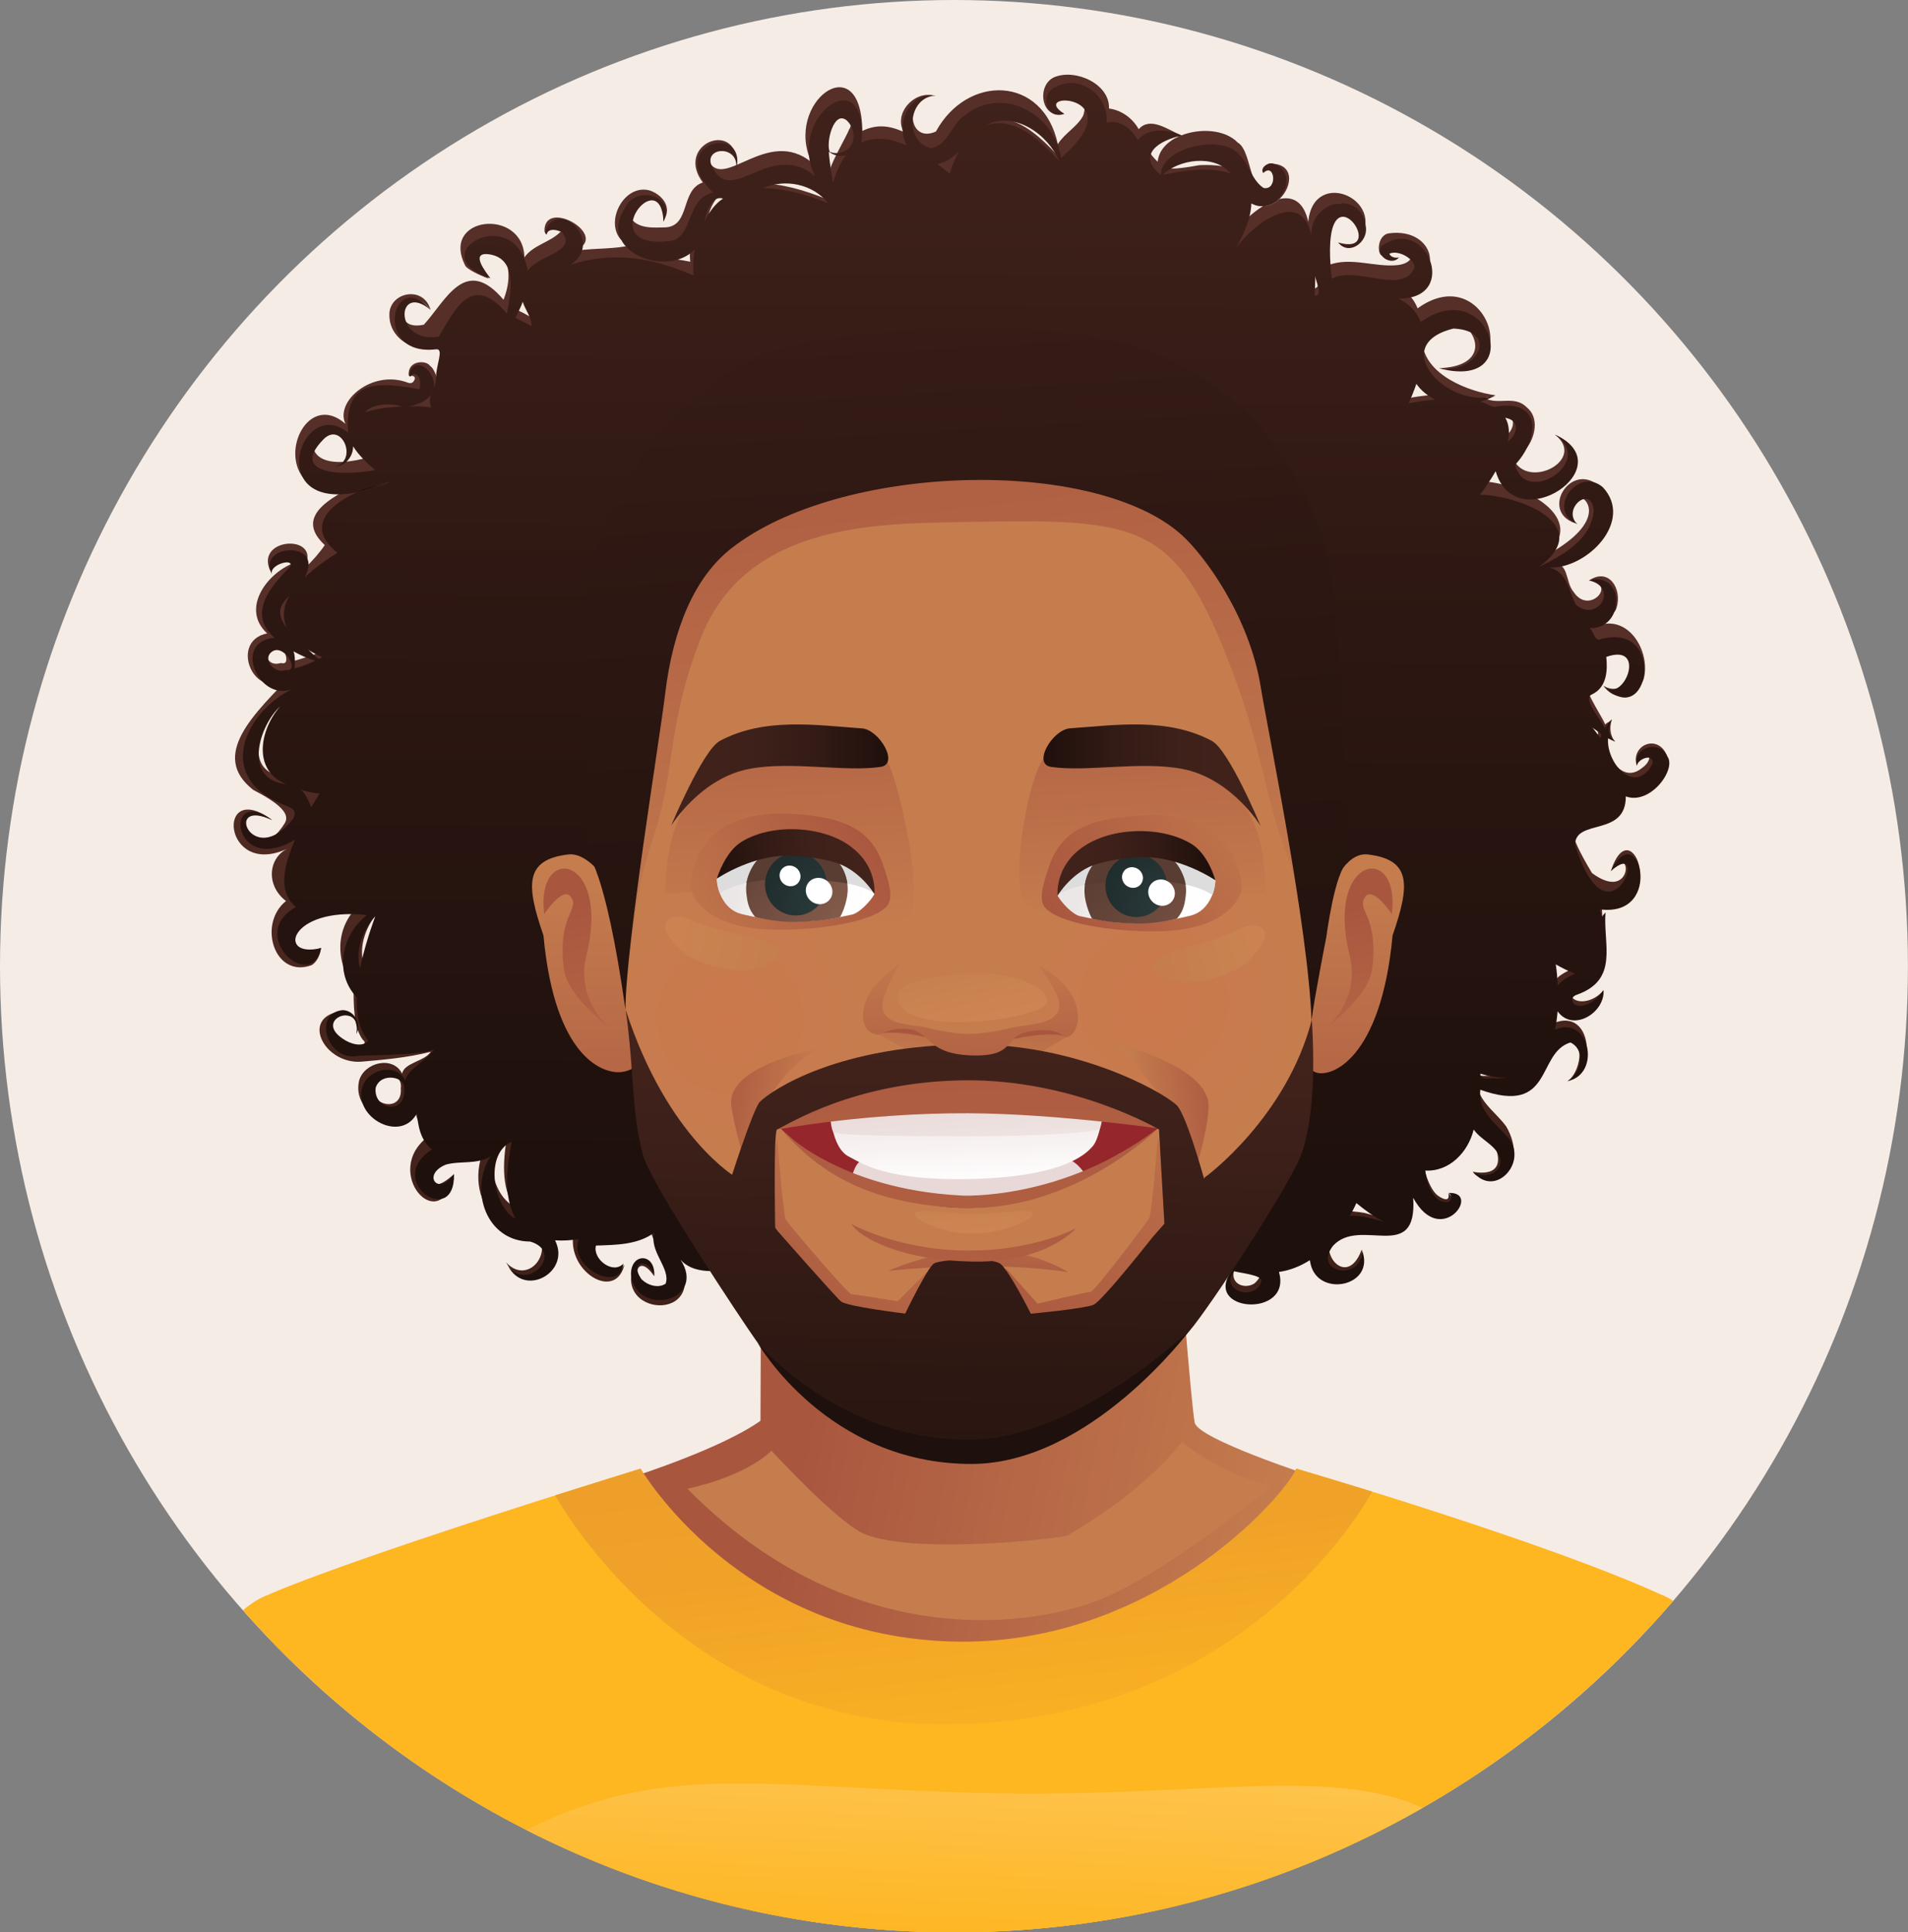 <?xml version="1.0" encoding="UTF-8"?> <svg xmlns="http://www.w3.org/2000/svg" xmlns:xlink="http://www.w3.org/1999/xlink" id="Layer_2" data-name="Layer 2" viewBox="0 0 261.31 264.6"><rect x="0" y="0" width="261.31" height="264.6" fill="#808080" stroke="none"/><defs><style> .cls-1 { fill: url(#_ÂÁ_Ï_ÌÌ_È_ËÂÌÚ_8); } .cls-1, .cls-2, .cls-3, .cls-4, .cls-5, .cls-6, .cls-7, .cls-8, .cls-9, .cls-10, .cls-11, .cls-12, .cls-13, .cls-14, .cls-15, .cls-16, .cls-17, .cls-18, .cls-19, .cls-20, .cls-21, .cls-22, .cls-23, .cls-24, .cls-25, .cls-26, .cls-27, .cls-28, .cls-29, .cls-30, .cls-31, .cls-32, .cls-33, .cls-34, .cls-35, .cls-36, .cls-37, .cls-38, .cls-39, .cls-40, .cls-41, .cls-42, .cls-43, .cls-44, .cls-45, .cls-46, .cls-47, .cls-48, .cls-49, .cls-50, .cls-51, .cls-52, .cls-53, .cls-54, .cls-55, .cls-56, .cls-57, .cls-58, .cls-59, .cls-60, .cls-61, .cls-62, .cls-63, .cls-64, .cls-65, .cls-66, .cls-67, .cls-68, .cls-69, .cls-70, .cls-71, .cls-72, .cls-73, .cls-74, .cls-75, .cls-76, .cls-77, .cls-78, .cls-79, .cls-80, .cls-81, .cls-82, .cls-83, .cls-84, .cls-85, .cls-86, .cls-87, .cls-88, .cls-89, .cls-90, .cls-91, .cls-92, .cls-93, .cls-94, .cls-95, .cls-96, .cls-97, .cls-98, .cls-99, .cls-100, .cls-101, .cls-102, .cls-103, .cls-104, .cls-105, .cls-106, .cls-107, .cls-108, .cls-109, .cls-110, .cls-111, .cls-112, .cls-113, .cls-114, .cls-115, .cls-116, .cls-117, .cls-118, .cls-119, .cls-120, .cls-121, .cls-122, .cls-123, .cls-124, .cls-125, .cls-126, .cls-127, .cls-128, .cls-129, .cls-130, .cls-131, .cls-132, .cls-133, .cls-134, .cls-135, .cls-136, .cls-137, .cls-138, .cls-139, .cls-140, .cls-141, .cls-142, .cls-143, .cls-144, .cls-145, .cls-146, .cls-147, .cls-148, .cls-149, .cls-150, .cls-151, .cls-152, .cls-153, .cls-154, .cls-155, .cls-156, .cls-157, .cls-158, .cls-159, .cls-160, .cls-161, .cls-162, .cls-163, .cls-164, .cls-165, .cls-166, .cls-167, .cls-168, .cls-169, .cls-170, .cls-171, .cls-172, .cls-173, .cls-174, .cls-175, .cls-176, .cls-177, .cls-178, .cls-179, .cls-180, .cls-181, .cls-182, .cls-183, .cls-184, .cls-185, .cls-186, .cls-187, .cls-188 { stroke-width: 0px; } .cls-2 { fill: url(#linear-gradient-120); } .cls-3 { fill: url(#linear-gradient-125); } .cls-4 { fill: url(#linear-gradient-124); } .cls-5 { fill: url(#linear-gradient-126); } .cls-6 { fill: url(#linear-gradient-134); } .cls-7 { fill: url(#linear-gradient-131); } .cls-8 { fill: url(#linear-gradient-132); } .cls-9 { fill: url(#linear-gradient-135); } .cls-10 { fill: url(#linear-gradient-130); } .cls-11 { fill: url(#linear-gradient-133); } .cls-12 { fill: url(#linear-gradient-100); } .cls-13 { fill: url(#linear-gradient-101); } .cls-14 { fill: url(#linear-gradient-123); } .cls-15 { fill: url(#linear-gradient-129); } .cls-16 { fill: url(#linear-gradient-121); } .cls-17 { fill: url(#linear-gradient-122); } .cls-18 { fill: url(#linear-gradient-109); } .cls-19 { fill: url(#linear-gradient-108); } .cls-20 { fill: url(#linear-gradient-106); } .cls-21 { fill: url(#linear-gradient-107); } .cls-22 { fill: url(#linear-gradient-102); } .cls-23 { fill: url(#linear-gradient-104); } .cls-24 { fill: url(#linear-gradient-103); } .cls-25 { fill: url(#linear-gradient-105); } .cls-26 { fill: url(#linear-gradient-117); } .cls-27 { fill: url(#linear-gradient-118); } .cls-28 { fill: url(#linear-gradient-111); } .cls-29 { fill: url(#linear-gradient-112); } .cls-30 { fill: url(#linear-gradient-127); } .cls-31 { fill: url(#linear-gradient-128); } .cls-32 { fill: url(#linear-gradient-110); } .cls-33 { fill: url(#linear-gradient-113); } .cls-34 { fill: url(#linear-gradient-114); } .cls-35 { fill: url(#linear-gradient-115); } .cls-36 { fill: url(#linear-gradient-116); } .cls-37 { fill: url(#linear-gradient-119); } .cls-38 { fill: url(#linear-gradient); } .cls-39 { fill: url(#radial-gradient); } .cls-40 { fill: url(#linear-gradient-38); } .cls-41 { fill: url(#linear-gradient-33); } .cls-42 { fill: url(#linear-gradient-29); } .cls-43 { fill: url(#linear-gradient-32); } .cls-44 { fill: url(#linear-gradient-30); } .cls-45 { fill: url(#linear-gradient-31); } .cls-46 { fill: url(#linear-gradient-36); } .cls-47 { fill: url(#linear-gradient-39); } .cls-48 { fill: url(#linear-gradient-34); } .cls-49 { fill: url(#linear-gradient-37); } .cls-50 { fill: url(#linear-gradient-35); } .cls-51 { fill: url(#linear-gradient-28); } .cls-52 { fill: url(#linear-gradient-25); } .cls-53 { fill: url(#linear-gradient-11); } .cls-54 { fill: url(#linear-gradient-12); } .cls-55 { fill: url(#linear-gradient-13); } .cls-56 { fill: url(#linear-gradient-10); } .cls-57 { fill: url(#linear-gradient-17); } .cls-58 { fill: url(#linear-gradient-16); } .cls-59 { fill: url(#linear-gradient-19); } .cls-60 { fill: url(#linear-gradient-15); } .cls-61 { fill: url(#linear-gradient-23); } .cls-62 { fill: url(#linear-gradient-21); } .cls-63 { fill: url(#linear-gradient-18); } .cls-64 { fill: url(#linear-gradient-14); } .cls-65 { fill: url(#linear-gradient-22); } .cls-66 { fill: url(#linear-gradient-20); } .cls-67 { fill: url(#linear-gradient-27); } .cls-68 { fill: url(#linear-gradient-24); } .cls-69 { fill: url(#linear-gradient-26); } .cls-70 { fill: url(#linear-gradient-45); } .cls-71 { fill: url(#linear-gradient-46); } .cls-72 { fill: url(#linear-gradient-44); } .cls-73 { fill: url(#linear-gradient-48); } .cls-74 { fill: url(#linear-gradient-49); } .cls-75 { fill: url(#linear-gradient-47); } .cls-76 { fill: url(#linear-gradient-42); } .cls-77 { fill: url(#linear-gradient-43); } .cls-78 { fill: url(#linear-gradient-40); } .cls-79 { fill: url(#linear-gradient-41); } .cls-80 { fill: url(#linear-gradient-59); } .cls-81 { fill: url(#linear-gradient-57); } .cls-82 { fill: url(#linear-gradient-58); } .cls-83 { fill: url(#linear-gradient-55); } .cls-84 { fill: url(#linear-gradient-56); } .cls-85 { fill: url(#linear-gradient-53); } .cls-86 { fill: url(#linear-gradient-51); } .cls-87 { fill: url(#linear-gradient-52); } .cls-88 { fill: url(#linear-gradient-50); } .cls-89 { fill: url(#linear-gradient-54); } .cls-90 { fill: url(#linear-gradient-60); } .cls-91 { fill: url(#linear-gradient-61); } .cls-92 { fill: url(#linear-gradient-62); } .cls-93 { fill: url(#linear-gradient-65); } .cls-94 { fill: url(#linear-gradient-79); } .cls-95 { fill: url(#linear-gradient-78); } .cls-96 { fill: url(#linear-gradient-77); } .cls-97 { fill: url(#linear-gradient-75); } .cls-98 { fill: url(#linear-gradient-76); } .cls-99 { fill: url(#linear-gradient-74); } .cls-100 { fill: url(#linear-gradient-67); } .cls-101 { fill: url(#linear-gradient-68); } .cls-102 { fill: url(#linear-gradient-66); } .cls-103 { fill: url(#linear-gradient-63); } .cls-104 { fill: url(#linear-gradient-69); } .cls-105 { fill: url(#linear-gradient-64); } .cls-106 { fill: url(#linear-gradient-71); } .cls-107 { fill: url(#linear-gradient-72); } .cls-108 { fill: url(#linear-gradient-70); } .cls-109 { fill: url(#linear-gradient-73); } .cls-110 { fill: url(#linear-gradient-84); } .cls-111 { fill: url(#linear-gradient-85); } .cls-112 { fill: url(#linear-gradient-82); } .cls-113 { fill: url(#linear-gradient-83); } .cls-114 { fill: url(#linear-gradient-89); } .cls-115 { fill: url(#linear-gradient-88); } .cls-116 { fill: url(#linear-gradient-86); } .cls-117 { fill: url(#linear-gradient-87); } .cls-118 { fill: url(#linear-gradient-80); } .cls-119 { fill: url(#linear-gradient-81); } .cls-120 { fill: url(#linear-gradient-98); } .cls-121 { fill: url(#linear-gradient-91); } .cls-122 { fill: url(#linear-gradient-92); } .cls-123 { fill: url(#linear-gradient-93); } .cls-124 { fill: url(#linear-gradient-90); } .cls-125 { fill: url(#linear-gradient-96); } .cls-126 { fill: url(#linear-gradient-97); } .cls-127 { fill: url(#linear-gradient-94); } .cls-128 { fill: url(#linear-gradient-95); } .cls-129 { fill: url(#linear-gradient-99); } .cls-130 { fill: url(#_ÂÁ_Ï_ÌÌ_È_ËÂÌÚ_580); } .cls-131 { fill: url(#_ÂÁ_Ï_ÌÌ_È_ËÂÌÚ_132); } .cls-132 { fill: url(#_ÂÁ_Ï_ÌÌ_È_ËÂÌÚ_127); } .cls-133 { fill: url(#_ÂÁ_Ï_ÌÌ_È_ËÂÌÚ_8-2); } .cls-134 { fill: url(#_ÂÁ_Ï_ÌÌ_È_ËÂÌÚ_493); } .cls-135 { fill: url(#_ÂÁ_Ï_ÌÌ_È_ËÂÌÚ_7689); } .cls-136 { fill: url(#_ÂÁ_Ï_ÌÌ_È_ËÂÌÚ_1446); } .cls-137 { fill: url(#_ÂÁ_Ï_ÌÌ_È_ËÂÌÚ_1029); } .cls-138 { fill: url(#_ÂÁ_Ï_ÌÌ_È_ËÂÌÚ_1026); } .cls-139 { fill: url(#_ÂÁ_Ï_ÌÌ_È_ËÂÌÚ_1028); } .cls-140 { fill: url(#_ÂÁ_Ï_ÌÌ_È_ËÂÌÚ_1027); } .cls-141 { fill: url(#_ÂÁ_Ï_ÌÌ_È_ËÂÌÚ_493-2); } .cls-142 { fill: url(#_ÂÁ_Ï_ÌÌ_È_ËÂÌÚ_127-3); } .cls-143 { fill: url(#_ÂÁ_Ï_ÌÌ_È_ËÂÌÚ_127-2); } .cls-144 { fill: url(#_ÂÁ_Ï_ÌÌ_È_ËÂÌÚ_127-4); } .cls-145 { fill: url(#_ÂÁ_Ï_ÌÌ_È_ËÂÌÚ_127-7); } .cls-146 { fill: url(#_ÂÁ_Ï_ÌÌ_È_ËÂÌÚ_127-5); } .cls-147 { fill: url(#_ÂÁ_Ï_ÌÌ_È_ËÂÌÚ_127-6); } .cls-148 { fill: url(#_ÂÁ_Ï_ÌÌ_È_ËÂÌÚ_127-9); } .cls-149 { fill: url(#_ÂÁ_Ï_ÌÌ_È_ËÂÌÚ_127-8); } .cls-150 { fill: url(#radial-gradient-2); } .cls-151 { fill: url(#linear-gradient-4); } .cls-152 { fill: url(#linear-gradient-2); } .cls-153 { fill: url(#linear-gradient-3); } .cls-154 { fill: url(#linear-gradient-8); } .cls-155 { fill: url(#linear-gradient-9); } .cls-156 { fill: url(#linear-gradient-7); } .cls-157 { fill: url(#linear-gradient-5); } .cls-158 { fill: url(#linear-gradient-6); } .cls-159 { fill: url(#_ÂÁ_Ï_ÌÌ_È_ËÂÌÚ_1446-2); } .cls-160 { fill: url(#_ÂÁ_Ï_ÌÌ_È_ËÂÌÚ_1027-3); } .cls-161 { fill: url(#_ÂÁ_Ï_ÌÌ_È_ËÂÌÚ_1027-2); } .cls-162 { fill: url(#_ÂÁ_Ï_ÌÌ_È_ËÂÌÚ_1029-2); } .cls-163 { fill: url(#_ÂÁ_Ï_ÌÌ_È_ËÂÌÚ_127-11); } .cls-164 { fill: url(#_ÂÁ_Ï_ÌÌ_È_ËÂÌÚ_127-10); } .cls-165 { fill: url(#_ÂÁ_Ï_ÌÌ_È_ËÂÌÚ_127-20); } .cls-166 { fill: url(#_ÂÁ_Ï_ÌÌ_È_ËÂÌÚ_127-21); } .cls-167 { fill: url(#_ÂÁ_Ï_ÌÌ_È_ËÂÌÚ_127-24); } .cls-168 { fill: url(#_ÂÁ_Ï_ÌÌ_È_ËÂÌÚ_127-23); } .cls-169 { fill: url(#_ÂÁ_Ï_ÌÌ_È_ËÂÌÚ_127-22); } .cls-170 { fill: url(#_ÂÁ_Ï_ÌÌ_È_ËÂÌÚ_127-25); } .cls-171 { fill: url(#_ÂÁ_Ï_ÌÌ_È_ËÂÌÚ_127-26); } .cls-172 { fill: url(#_ÂÁ_Ï_ÌÌ_È_ËÂÌÚ_127-14); } .cls-173 { fill: url(#_ÂÁ_Ï_ÌÌ_È_ËÂÌÚ_127-19); } .cls-174 { fill: url(#_ÂÁ_Ï_ÌÌ_È_ËÂÌÚ_127-12); } .cls-175 { fill: url(#_ÂÁ_Ï_ÌÌ_È_ËÂÌÚ_127-15); } .cls-176 { fill: url(#_ÂÁ_Ï_ÌÌ_È_ËÂÌÚ_127-18); } .cls-177 { fill: url(#_ÂÁ_Ï_ÌÌ_È_ËÂÌÚ_127-13); } .cls-178 { fill: url(#_ÂÁ_Ï_ÌÌ_È_ËÂÌÚ_127-17); } .cls-179 { fill: url(#_ÂÁ_Ï_ÌÌ_È_ËÂÌÚ_127-16); } .cls-180 { fill: url(#_ÂÁ_Ï_ÌÌ_È_ËÂÌÚ_7689-2); } .cls-181 { fill: #f6ece6; } .cls-182 { fill: #3e1c15; } .cls-183 { fill: #c57d4e; } .cls-184 { fill: #ddd; } .cls-185 { fill: #95272c; } .cls-186 { fill: #feb621; } .cls-187 { fill: #fff; } .cls-188 { fill: #e8d8d7; } </style><linearGradient id="_ÂÁ_Ï_ÌÌ_È_ËÂÌÚ_132" data-name="¡ÂÁ˚ÏˇÌÌ˚È „‡‰ËÂÌÚ 132" x1="110.6" y1="194.31" x2="178.05" y2="207.82" gradientUnits="userSpaceOnUse"><stop offset="0" stop-color="#a9563f"></stop><stop offset=".97" stop-color="#c47c4e"></stop><stop offset="1" stop-color="#c57d4e"></stop></linearGradient><linearGradient id="linear-gradient" x1="132.71" y1="266.11" x2="134.03" y2="235.82" gradientUnits="userSpaceOnUse"><stop offset="0" stop-color="#feb621"></stop><stop offset=".59" stop-color="#fec042"></stop><stop offset="1" stop-color="#ffc755"></stop></linearGradient><linearGradient id="linear-gradient-2" x1="130.31" y1="190.25" x2="136.85" y2="246.21" gradientUnits="userSpaceOnUse"><stop offset="0" stop-color="#ed9d2b"></stop><stop offset=".4" stop-color="#f0a228"></stop><stop offset=".93" stop-color="#fcb322"></stop><stop offset="1" stop-color="#feb621"></stop></linearGradient><linearGradient id="linear-gradient-3" x1="39.48" y1="82.9" x2="39.38" y2="67.65" gradientUnits="userSpaceOnUse"><stop offset="0" stop-color="#562f28"></stop><stop offset=".13" stop-color="#502b24"></stop><stop offset=".59" stop-color="#43231b"></stop><stop offset="1" stop-color="#3f2119"></stop></linearGradient><linearGradient id="linear-gradient-4" x1="62.04" y1="196.74" x2="61.53" y2="113.76" xlink:href="#linear-gradient-3"></linearGradient><linearGradient id="linear-gradient-5" x1="42.27" y1="108.74" x2="42.27" y2="108.51" xlink:href="#linear-gradient-3"></linearGradient><linearGradient id="linear-gradient-6" x1="204.5" y1="145.8" x2="204.5" y2="145.78" xlink:href="#linear-gradient-3"></linearGradient><linearGradient id="linear-gradient-7" x1="42.27" y1="108.74" x2="42.27" y2="108.51" xlink:href="#linear-gradient-3"></linearGradient><linearGradient id="linear-gradient-8" x1="42.26" y1="108.76" x2="42.26" y2="108.39" xlink:href="#linear-gradient-3"></linearGradient><linearGradient id="linear-gradient-9" x1="204.65" y1="145.79" x2="204.65" y2="145.79" xlink:href="#linear-gradient-3"></linearGradient><linearGradient id="linear-gradient-10" x1="204.46" y1="145.8" x2="204.46" y2="145.8" xlink:href="#linear-gradient-3"></linearGradient><linearGradient id="linear-gradient-11" x1="49.05" y1="130.21" x2="49.05" y2="130" xlink:href="#linear-gradient-3"></linearGradient><linearGradient id="linear-gradient-12" x1="50.36" y1="62.54" x2="50.36" y2="62.54" xlink:href="#linear-gradient-3"></linearGradient><linearGradient id="linear-gradient-13" x1="204.6" y1="145.79" x2="204.6" y2="145.79" xlink:href="#linear-gradient-3"></linearGradient><linearGradient id="linear-gradient-14" x1="50.53" y1="62.53" x2="50.53" y2="62.53" xlink:href="#linear-gradient-3"></linearGradient><linearGradient id="linear-gradient-15" x1="50.64" y1="62.53" x2="50.64" y2="62.52" xlink:href="#linear-gradient-3"></linearGradient><linearGradient id="linear-gradient-16" x1="204.49" y1="145.8" x2="204.49" y2="145.79" xlink:href="#linear-gradient-3"></linearGradient><linearGradient id="linear-gradient-17" x1="49.07" y1="130.1" x2="49.07" y2="129.98" xlink:href="#linear-gradient-3"></linearGradient><linearGradient id="linear-gradient-18" x1="48.96" y1="130.79" x2="48.96" y2="130.45" xlink:href="#linear-gradient-3"></linearGradient><linearGradient id="linear-gradient-19" x1="48.94" y1="130.78" x2="48.94" y2="130.53" xlink:href="#linear-gradient-3"></linearGradient><linearGradient id="linear-gradient-20" x1="48.89" y1="130.86" x2="48.89" y2="130.1" xlink:href="#linear-gradient-3"></linearGradient><linearGradient id="linear-gradient-21" x1="205.91" y1="55.4" x2="205.91" y2="55.4" xlink:href="#linear-gradient-3"></linearGradient><linearGradient id="linear-gradient-22" x1="218.68" y1="99.21" x2="218.68" y2="99.04" xlink:href="#linear-gradient-3"></linearGradient><linearGradient id="linear-gradient-23" x1="205.96" y1="55.44" x2="205.96" y2="55.41" xlink:href="#linear-gradient-3"></linearGradient><linearGradient id="linear-gradient-24" x1="174.12" y1="28.32" x2="174.12" y2="27.72" xlink:href="#linear-gradient-3"></linearGradient><linearGradient id="linear-gradient-25" x1="161.7" y1="18.64" x2="161.7" y2="18.58" xlink:href="#linear-gradient-3"></linearGradient><linearGradient id="linear-gradient-26" x1="100.91" y1="22.26" x2="100.91" y2="21.78" xlink:href="#linear-gradient-3"></linearGradient><linearGradient id="linear-gradient-27" x1="51.6" y1="65.64" x2="51.6" y2="64.92" xlink:href="#linear-gradient-3"></linearGradient><linearGradient id="linear-gradient-28" x1="54.89" y1="149.01" x2="54.89" y2="149" xlink:href="#linear-gradient-3"></linearGradient><linearGradient id="_ÂÁ_Ï_ÌÌ_È_ËÂÌÚ_1026" data-name="¡ÂÁ˚ÏˇÌÌ˚È „‡‰ËÂÌÚ 1026" x1="130.69" y1="196.44" x2="130.04" y2="92.1" gradientUnits="userSpaceOnUse"><stop offset="0" stop-color="#3f2119"></stop><stop offset=".41" stop-color="#43231b"></stop><stop offset=".87" stop-color="#502b24"></stop><stop offset="1" stop-color="#562f28"></stop></linearGradient><linearGradient id="linear-gradient-29" x1="38.39" y1="90.81" x2="38.39" y2="90.8" xlink:href="#linear-gradient-3"></linearGradient><linearGradient id="linear-gradient-30" x1="205.92" y1="55.4" x2="205.92" y2="55.4" xlink:href="#linear-gradient-3"></linearGradient><linearGradient id="linear-gradient-31" x1="38.07" y1="105.4" x2="38.06" y2="105.4" xlink:href="#linear-gradient-3"></linearGradient><linearGradient id="linear-gradient-32" x1="218.68" y1="99.21" x2="218.68" y2="99.04" xlink:href="#linear-gradient-3"></linearGradient><linearGradient id="linear-gradient-33" x1="38.09" y1="105.41" x2="38.09" y2="105.4" xlink:href="#linear-gradient-3"></linearGradient><linearGradient id="linear-gradient-34" x1="37.87" y1="105.41" x2="37.87" y2="105.36" xlink:href="#linear-gradient-3"></linearGradient><linearGradient id="linear-gradient-35" x1="214.99" y1="131.61" x2="214.99" y2="131.48" xlink:href="#linear-gradient-3"></linearGradient><linearGradient id="linear-gradient-36" x1="215.21" y1="131.46" x2="215.21" y2="131.43" xlink:href="#linear-gradient-3"></linearGradient><linearGradient id="linear-gradient-37" x1="37.96" y1="81.8" x2="37.96" y2="81.73" xlink:href="#linear-gradient-3"></linearGradient><linearGradient id="linear-gradient-38" x1="37.95" y1="81.82" x2="37.95" y2="81.77" xlink:href="#linear-gradient-3"></linearGradient><linearGradient id="linear-gradient-39" x1="215.12" y1="131.46" x2="215.12" y2="131.39" xlink:href="#linear-gradient-3"></linearGradient><linearGradient id="linear-gradient-40" x1="38.08" y1="105.4" x2="38.08" y2="105.4" xlink:href="#linear-gradient-3"></linearGradient><linearGradient id="linear-gradient-41" x1="37.96" y1="81.73" x2="37.96" y2="81.72" xlink:href="#linear-gradient-3"></linearGradient><linearGradient id="linear-gradient-42" x1="38.03" y1="105.4" x2="38.03" y2="105.39" xlink:href="#linear-gradient-3"></linearGradient><linearGradient id="linear-gradient-43" x1="218.67" y1="99.21" x2="218.67" y2="99.04" xlink:href="#linear-gradient-3"></linearGradient><linearGradient id="linear-gradient-44" x1="50.31" y1="62.54" x2="50.31" y2="62.54" xlink:href="#linear-gradient-3"></linearGradient><linearGradient id="linear-gradient-45" x1="96.01" y1="28.55" x2="96.01" y2="28.1" xlink:href="#linear-gradient-3"></linearGradient><linearGradient id="linear-gradient-46" x1="172.33" y1="173.97" x2="172.32" y2="173.72" xlink:href="#linear-gradient-3"></linearGradient><linearGradient id="linear-gradient-47" x1="96.01" y1="28.55" x2="96.01" y2="28.1" xlink:href="#linear-gradient-3"></linearGradient><linearGradient id="linear-gradient-48" x1="104.49" y1="171.11" x2="104.49" y2="171.1" xlink:href="#linear-gradient-3"></linearGradient><linearGradient id="linear-gradient-49" x1="172.33" y1="173.65" x2="172.33" y2="173.59" xlink:href="#linear-gradient-3"></linearGradient><linearGradient id="linear-gradient-50" x1="104.81" y1="23.92" x2="104.81" y2="23.75" xlink:href="#linear-gradient-3"></linearGradient><linearGradient id="linear-gradient-51" x1="70.52" y1="41.7" x2="70.52" y2="41.7" xlink:href="#linear-gradient-3"></linearGradient><linearGradient id="linear-gradient-52" x1="172.33" y1="173.66" x2="172.33" y2="173.65" xlink:href="#linear-gradient-3"></linearGradient><linearGradient id="linear-gradient-53" x1="70.56" y1="41.7" x2="70.56" y2="41.65" xlink:href="#linear-gradient-3"></linearGradient><linearGradient id="linear-gradient-54" x1="70.39" y1="41.68" x2="70.39" y2="41.53" xlink:href="#linear-gradient-3"></linearGradient><linearGradient id="linear-gradient-55" x1="70.38" y1="41.74" x2="70.38" y2="41.56" xlink:href="#linear-gradient-3"></linearGradient><linearGradient id="linear-gradient-56" x1="104.32" y1="23.9" x2="104.32" y2="23.88" xlink:href="#linear-gradient-3"></linearGradient><linearGradient id="linear-gradient-57" x1="180.13" y1="38.37" x2="180.13" y2="38.33" xlink:href="#linear-gradient-3"></linearGradient><linearGradient id="linear-gradient-58" x1="70.35" y1="41.73" x2="70.35" y2="41.69" xlink:href="#linear-gradient-3"></linearGradient><linearGradient id="linear-gradient-59" x1="96.03" y1="28.39" x2="96.03" y2="27.99" xlink:href="#linear-gradient-3"></linearGradient><linearGradient id="linear-gradient-60" x1="180.13" y1="38.34" x2="180.13" y2="38.31" xlink:href="#linear-gradient-3"></linearGradient><linearGradient id="linear-gradient-61" x1="95.87" y1="28.49" x2="95.87" y2="28.4" xlink:href="#linear-gradient-3"></linearGradient><linearGradient id="linear-gradient-62" x1="172.33" y1="173.54" x2="172.33" y2="173.53" xlink:href="#linear-gradient-3"></linearGradient><linearGradient id="linear-gradient-63" x1="144.3" y1="20.19" x2="144.3" y2="19.76" xlink:href="#linear-gradient-3"></linearGradient><linearGradient id="linear-gradient-64" x1="172.33" y1="173.61" x2="172.33" y2="173.57" xlink:href="#linear-gradient-3"></linearGradient><linearGradient id="linear-gradient-65" x1="116.3" y1="17.95" x2="116.3" y2="17.72" xlink:href="#linear-gradient-3"></linearGradient><linearGradient id="linear-gradient-66" x1="116.36" y1="17.62" x2="116.36" y2="17.58" xlink:href="#linear-gradient-3"></linearGradient><linearGradient id="linear-gradient-67" x1="172.33" y1="173.64" x2="172.33" y2="173.62" xlink:href="#linear-gradient-3"></linearGradient><linearGradient id="linear-gradient-68" x1="116.32" y1="17.73" x2="116.32" y2="17.67" xlink:href="#linear-gradient-3"></linearGradient><linearGradient id="linear-gradient-69" x1="104.59" y1="23.91" x2="104.59" y2="23.89" xlink:href="#linear-gradient-3"></linearGradient><linearGradient id="linear-gradient-70" x1="116.34" y1="17.75" x2="116.34" y2="17.63" xlink:href="#linear-gradient-3"></linearGradient><linearGradient id="linear-gradient-71" x1="61.54" y1="41.83" x2="61.54" y2="41.52" xlink:href="#linear-gradient-3"></linearGradient><linearGradient id="linear-gradient-72" x1="49.86" y1="54.64" x2="49.86" y2="54.44" xlink:href="#linear-gradient-3"></linearGradient><linearGradient id="linear-gradient-73" x1="49.9" y1="54.65" x2="49.9" y2="54.36" xlink:href="#linear-gradient-3"></linearGradient><linearGradient id="linear-gradient-74" x1="187.05" y1="164.97" x2="187.05" y2="164.9" xlink:href="#linear-gradient-3"></linearGradient><linearGradient id="linear-gradient-75" x1="49.86" y1="54.63" x2="49.86" y2="54.46" xlink:href="#linear-gradient-3"></linearGradient><linearGradient id="linear-gradient-76" x1="54.89" y1="147.5" x2="54.89" y2="147.48" xlink:href="#linear-gradient-3"></linearGradient><linearGradient id="linear-gradient-77" x1="54.91" y1="147.5" x2="54.91" y2="147.31" xlink:href="#linear-gradient-3"></linearGradient><linearGradient id="linear-gradient-78" x1="54.9" y1="147.48" x2="54.9" y2="147.39" xlink:href="#linear-gradient-3"></linearGradient><linearGradient id="linear-gradient-79" x1="54.92" y1="147.33" x2="54.92" y2="147.24" xlink:href="#linear-gradient-3"></linearGradient><linearGradient id="linear-gradient-80" x1="54.92" y1="147.33" x2="54.92" y2="147.24" xlink:href="#linear-gradient-3"></linearGradient><linearGradient id="linear-gradient-81" x1="50.9" y1="62.51" x2="50.9" y2="62.51" xlink:href="#linear-gradient-3"></linearGradient><linearGradient id="linear-gradient-82" x1="192.83" y1="53.41" x2="192.83" y2="53.14" xlink:href="#linear-gradient-3"></linearGradient><linearGradient id="linear-gradient-83" x1="50.9" y1="62.51" x2="50.9" y2="62.51" xlink:href="#linear-gradient-3"></linearGradient><linearGradient id="linear-gradient-84" x1="50.82" y1="62.51" x2="50.82" y2="62.51" xlink:href="#linear-gradient-3"></linearGradient><linearGradient id="linear-gradient-85" x1="50.61" y1="62.53" x2="50.61" y2="62.52" xlink:href="#linear-gradient-3"></linearGradient><linearGradient id="linear-gradient-86" x1="50.69" y1="62.53" x2="50.69" y2="62.52" xlink:href="#linear-gradient-3"></linearGradient><linearGradient id="linear-gradient-87" x1="50.89" y1="62.51" x2="50.89" y2="62.51" xlink:href="#linear-gradient-3"></linearGradient><linearGradient id="linear-gradient-88" x1="50.89" y1="62.51" x2="50.89" y2="62.51" xlink:href="#linear-gradient-3"></linearGradient><linearGradient id="linear-gradient-89" x1="50.49" y1="62.53" x2="50.49" y2="62.53" xlink:href="#linear-gradient-3"></linearGradient><linearGradient id="linear-gradient-90" x1="50.42" y1="62.54" x2="50.42" y2="62.53" xlink:href="#linear-gradient-3"></linearGradient><linearGradient id="linear-gradient-91" x1="182.16" y1="38.2" x2="182.16" y2="38.17" xlink:href="#linear-gradient-3"></linearGradient><linearGradient id="linear-gradient-92" x1="69.76" y1="164.78" x2="69.76" y2="164.78" xlink:href="#linear-gradient-3"></linearGradient><linearGradient id="linear-gradient-93" x1="61.55" y1="41.83" x2="61.54" y2="41.52" xlink:href="#linear-gradient-3"></linearGradient><linearGradient id="linear-gradient-94" x1="50.82" y1="62.51" x2="50.82" y2="62.51" xlink:href="#linear-gradient-3"></linearGradient><linearGradient id="linear-gradient-95" x1="182.16" y1="38.21" x2="182.16" y2="38.14" xlink:href="#linear-gradient-3"></linearGradient><linearGradient id="linear-gradient-96" x1="180.13" y1="38.35" x2="180.13" y2="38.32" xlink:href="#linear-gradient-3"></linearGradient><linearGradient id="linear-gradient-97" x1="69.74" y1="164.79" x2="69.74" y2="164.77" xlink:href="#linear-gradient-3"></linearGradient><linearGradient id="linear-gradient-98" x1="69.78" y1="164.8" x2="69.78" y2="164.79" xlink:href="#linear-gradient-3"></linearGradient><linearGradient id="linear-gradient-99" x1="61.37" y1="41.79" x2="61.37" y2="41.71" xlink:href="#linear-gradient-3"></linearGradient><linearGradient id="linear-gradient-100" x1="70.53" y1="41.7" x2="70.53" y2="41.7" xlink:href="#linear-gradient-3"></linearGradient><linearGradient id="linear-gradient-101" x1="182.12" y1="38.2" x2="182.12" y2="38.17" xlink:href="#linear-gradient-3"></linearGradient><linearGradient id="linear-gradient-102" x1="61.78" y1="41.43" x2="61.77" y2="41.22" xlink:href="#linear-gradient-3"></linearGradient><linearGradient id="linear-gradient-103" x1="61.52" y1="41.66" x2="61.52" y2="41.52" xlink:href="#linear-gradient-3"></linearGradient><linearGradient id="linear-gradient-104" x1="61.8" y1="41.28" x2="61.8" y2="41.24" xlink:href="#linear-gradient-3"></linearGradient><linearGradient id="linear-gradient-105" x1="67.22" y1="17.85" x2="67.03" y2="65.87" gradientUnits="userSpaceOnUse"><stop offset="0" stop-color="#1e100c"></stop><stop offset=".49" stop-color="#2d1712"></stop><stop offset="1" stop-color="#42231c"></stop></linearGradient><linearGradient id="linear-gradient-106" x1="39.9" y1="63.95" x2="39.8" y2="90.31" xlink:href="#linear-gradient-105"></linearGradient><linearGradient id="_ÂÁ_Ï_ÌÌ_È_ËÂÌÚ_127" data-name="¡ÂÁ˚ÏˇÌÌ˚È „‡‰ËÂÌÚ 127" x1="204.99" y1="147.65" x2="204.99" y2="147.66" gradientUnits="userSpaceOnUse"><stop offset="0" stop-color="#42231c"></stop><stop offset=".51" stop-color="#2d1712"></stop><stop offset="1" stop-color="#1e100c"></stop></linearGradient><linearGradient id="_ÂÁ_Ï_ÌÌ_È_ËÂÌÚ_127-2" data-name="¡ÂÁ˚ÏˇÌÌ˚È „‡‰ËÂÌÚ 127" x1="38.47" y1="107.24" x2="38.47" y2="107.27" xlink:href="#_ÂÁ_Ï_ÌÌ_È_ËÂÌÚ_127"></linearGradient><linearGradient id="_ÂÁ_Ï_ÌÌ_È_ËÂÌÚ_127-3" data-name="¡ÂÁ˚ÏˇÌÌ˚È „‡‰ËÂÌÚ 127" x1="215.54" y1="133.19" x2="215.54" y2="133.3" xlink:href="#_ÂÁ_Ï_ÌÌ_È_ËÂÌÚ_127"></linearGradient><linearGradient id="_ÂÁ_Ï_ÌÌ_È_ËÂÌÚ_127-4" data-name="¡ÂÁ˚ÏˇÌÌ˚È „‡‰ËÂÌÚ 127" x1="59.18" y1="53.11" x2="59.18" y2="53.88" xlink:href="#_ÂÁ_Ï_ÌÌ_È_ËÂÌÚ_127"></linearGradient><linearGradient id="_ÂÁ_Ï_ÌÌ_È_ËÂÌÚ_127-5" data-name="¡ÂÁ˚ÏˇÌÌ˚È „‡‰ËÂÌÚ 127" x1="105.01" y1="25.75" x2="105.01" y2="25.76" xlink:href="#_ÂÁ_Ï_ÌÌ_È_ËÂÌÚ_127"></linearGradient><linearGradient id="_ÂÁ_Ï_ÌÌ_È_ËÂÌÚ_127-6" data-name="¡ÂÁ˚ÏˇÌÌ˚È „‡‰ËÂÌÚ 127" x1="219.18" y1="101" x2="219.18" y2="101.01" xlink:href="#_ÂÁ_Ï_ÌÌ_È_ËÂÌÚ_127"></linearGradient><linearGradient id="_ÂÁ_Ï_ÌÌ_È_ËÂÌÚ_127-7" data-name="¡ÂÁ˚ÏˇÌÌ˚È „‡‰ËÂÌÚ 127" x1="40.23" y1="94.01" x2="40.23" y2="94.34" xlink:href="#_ÂÁ_Ï_ÌÌ_È_ËÂÌÚ_127"></linearGradient><linearGradient id="_ÂÁ_Ï_ÌÌ_È_ËÂÌÚ_127-8" data-name="¡ÂÁ˚ÏˇÌÌ˚È „‡‰ËÂÌÚ 127" x1="219.17" y1="101.01" x2="219.17" y2="101.04" xlink:href="#_ÂÁ_Ï_ÌÌ_È_ËÂÌÚ_127"></linearGradient><linearGradient id="_ÂÁ_Ï_ÌÌ_È_ËÂÌÚ_127-9" data-name="¡ÂÁ˚ÏˇÌÌ˚È „‡‰ËÂÌÚ 127" x1="131.16" y1="5.34" x2="130.55" y2="161.88" xlink:href="#_ÂÁ_Ï_ÌÌ_È_ËÂÌÚ_127"></linearGradient><linearGradient id="_ÂÁ_Ï_ÌÌ_È_ËÂÌÚ_127-10" data-name="¡ÂÁ˚ÏˇÌÌ˚È „‡‰ËÂÌÚ 127" x1="51.13" y1="65.91" x2="51.12" y2="67.25" xlink:href="#_ÂÁ_Ï_ÌÌ_È_ËÂÌÚ_127"></linearGradient><linearGradient id="_ÂÁ_Ï_ÌÌ_È_ËÂÌÚ_127-11" data-name="¡ÂÁ˚ÏˇÌÌ˚È „‡‰ËÂÌÚ 127" x1="206.33" y1="57.25" x2="206.33" y2="57.26" xlink:href="#_ÂÁ_Ï_ÌÌ_È_ËÂÌÚ_127"></linearGradient><linearGradient id="_ÂÁ_Ï_ÌÌ_È_ËÂÌÚ_127-12" data-name="¡ÂÁ˚ÏˇÌÌ˚È „‡‰ËÂÌÚ 127" x1="51.12" y1="64.37" x2="51.12" y2="64.39" xlink:href="#_ÂÁ_Ï_ÌÌ_È_ËÂÌÚ_127"></linearGradient><linearGradient id="_ÂÁ_Ï_ÌÌ_È_ËÂÌÚ_127-13" data-name="¡ÂÁ˚ÏˇÌÌ˚È „‡‰ËÂÌÚ 127" x1="159.76" y1="23.69" x2="159.75" y2="23.91" xlink:href="#_ÂÁ_Ï_ÌÌ_È_ËÂÌÚ_127"></linearGradient><linearGradient id="_ÂÁ_Ï_ÌÌ_È_ËÂÌÚ_127-14" data-name="¡ÂÁ˚ÏˇÌÌ˚È „‡‰ËÂÌÚ 127" x1="38.37" y1="83.59" x2="38.37" y2="83.6" xlink:href="#_ÂÁ_Ï_ÌÌ_È_ËÂÌÚ_127"></linearGradient><linearGradient id="_ÂÁ_Ï_ÌÌ_È_ËÂÌÚ_127-15" data-name="¡ÂÁ˚ÏˇÌÌ˚È „‡‰ËÂÌÚ 127" x1="116.76" y1="19.35" x2="116.76" y2="19.56" xlink:href="#_ÂÁ_Ï_ÌÌ_È_ËÂÌÚ_127"></linearGradient><linearGradient id="_ÂÁ_Ï_ÌÌ_È_ËÂÌÚ_127-16" data-name="¡ÂÁ˚ÏˇÌÌ˚È „‡‰ËÂÌÚ 127" x1="49.41" y1="131.66" x2="49.41" y2="132.5" xlink:href="#_ÂÁ_Ï_ÌÌ_È_ËÂÌÚ_127"></linearGradient><linearGradient id="_ÂÁ_Ï_ÌÌ_È_ËÂÌÚ_127-17" data-name="¡ÂÁ˚ÏˇÌÌ˚È „‡‰ËÂÌÚ 127" x1="70.21" y1="166.65" x2="70.21" y2="166.66" xlink:href="#_ÂÁ_Ï_ÌÌ_È_ËÂÌÚ_127"></linearGradient><linearGradient id="_ÂÁ_Ï_ÌÌ_È_ËÂÌÚ_127-18" data-name="¡ÂÁ˚ÏˇÌÌ˚È „‡‰ËÂÌÚ 127" x1="50.07" y1="56.28" x2="50.07" y2="56.42" xlink:href="#_ÂÁ_Ï_ÌÌ_È_ËÂÌÚ_127"></linearGradient><linearGradient id="_ÂÁ_Ï_ÌÌ_È_ËÂÌÚ_127-19" data-name="¡ÂÁ˚ÏˇÌÌ˚È „‡‰ËÂÌÚ 127" x1="40.36" y1="91.44" x2="40.36" y2="91.47" xlink:href="#_ÂÁ_Ï_ÌÌ_È_ËÂÌÚ_127"></linearGradient><linearGradient id="_ÂÁ_Ï_ÌÌ_È_ËÂÌÚ_127-20" data-name="¡ÂÁ˚ÏˇÌÌ˚È „‡‰ËÂÌÚ 127" x1="187.56" y1="166.74" x2="187.56" y2="166.82" xlink:href="#_ÂÁ_Ï_ÌÌ_È_ËÂÌÚ_127"></linearGradient><linearGradient id="_ÂÁ_Ï_ÌÌ_È_ËÂÌÚ_127-21" data-name="¡ÂÁ˚ÏˇÌÌ˚È „‡‰ËÂÌÚ 127" x1="40.34" y1="91.48" x2="40.34" y2="91.53" xlink:href="#_ÂÁ_Ï_ÌÌ_È_ËÂÌÚ_127"></linearGradient><linearGradient id="_ÂÁ_Ï_ÌÌ_È_ËÂÌÚ_127-22" data-name="¡ÂÁ˚ÏˇÌÌ˚È „‡‰ËÂÌÚ 127" x1="42.62" y1="110.52" x2="42.62" y2="110.56" xlink:href="#_ÂÁ_Ï_ÌÌ_È_ËÂÌÚ_127"></linearGradient><linearGradient id="_ÂÁ_Ï_ÌÌ_È_ËÂÌÚ_127-23" data-name="¡ÂÁ˚ÏˇÌÌ˚È „‡‰ËÂÌÚ 127" x1="42.6" y1="110.4" x2="42.6" y2="110.43" xlink:href="#_ÂÁ_Ï_ÌÌ_È_ËÂÌÚ_127"></linearGradient><linearGradient id="_ÂÁ_Ï_ÌÌ_È_ËÂÌÚ_127-24" data-name="¡ÂÁ˚ÏˇÌÌ˚È „‡‰ËÂÌÚ 127" x1="42.61" y1="110.43" x2="42.61" y2="110.51" xlink:href="#_ÂÁ_Ï_ÌÌ_È_ËÂÌÚ_127"></linearGradient><linearGradient id="linear-gradient-107" x1="185.42" y1="119.64" x2="185.42" y2="167.73" gradientUnits="userSpaceOnUse"><stop offset="0" stop-color="#c57d4e"></stop><stop offset="1" stop-color="#a9563f"></stop></linearGradient><linearGradient id="linear-gradient-108" x1="193.99" y1="164.67" x2="184.68" y2="124.48" xlink:href="#linear-gradient-107"></linearGradient><linearGradient id="linear-gradient-109" x1="81.03" y1="119.63" x2="81.03" y2="167.49" xlink:href="#linear-gradient-107"></linearGradient><linearGradient id="linear-gradient-110" x1="88.27" y1="169.99" x2="77.69" y2="124.31" xlink:href="#linear-gradient-107"></linearGradient><linearGradient id="_ÂÁ_Ï_ÌÌ_È_ËÂÌÚ_1027" data-name="¡ÂÁ˚ÏˇÌÌ˚È „‡‰ËÂÌÚ 1027" x1="154.56" y1="84.16" x2="156.71" y2="125.92" gradientUnits="userSpaceOnUse"><stop offset="0" stop-color="#a9563f"></stop><stop offset="1" stop-color="#c57d4e"></stop></linearGradient><linearGradient id="linear-gradient-111" x1="108.35" y1="127.51" x2="106.53" y2="83.72" xlink:href="#linear-gradient-107"></linearGradient><radialGradient id="_ÂÁ_Ï_ÌÌ_È_ËÂÌÚ_493" data-name="¡ÂÁ˚ÏˇÌÌ˚È „‡‰ËÂÌÚ 493" cx="133.94" cy="137.18" fx="133.94" fy="137.18" r="21.08" gradientTransform="translate(28.12) scale(.97 1)" gradientUnits="userSpaceOnUse"><stop offset="0" stop-color="#cb784d"></stop><stop offset="1" stop-color="#c57d4e"></stop></radialGradient><radialGradient id="_ÂÁ_Ï_ÌÌ_È_ËÂÌÚ_493-2" data-name="¡ÂÁ˚ÏˇÌÌ˚È „‡‰ËÂÌÚ 493" cx="74.06" cy="139.56" fx="74.06" fy="139.56" r="20.59" xlink:href="#_ÂÁ_Ï_ÌÌ_È_ËÂÌÚ_493"></radialGradient><linearGradient id="_ÂÁ_Ï_ÌÌ_È_ËÂÌÚ_1027-2" data-name="¡ÂÁ˚ÏˇÌÌ˚È „‡‰ËÂÌÚ 1027" x1="134.83" y1="127.81" x2="132.48" y2="148.33" xlink:href="#_ÂÁ_Ï_ÌÌ_È_ËÂÌÚ_1027"></linearGradient><linearGradient id="_ÂÁ_Ï_ÌÌ_È_ËÂÌÚ_580" data-name="¡ÂÁ˚ÏˇÌÌ˚È „‡‰ËÂÌÚ 580" x1="135.83" y1="135.24" x2="125.03" y2="43.3" gradientUnits="userSpaceOnUse"><stop offset="0" stop-color="#c57d4e"></stop><stop offset=".03" stop-color="#c47c4e"></stop><stop offset="1" stop-color="#a9563f"></stop></linearGradient><linearGradient id="linear-gradient-112" x1="159.64" y1="132.7" x2="177.99" y2="127.92" gradientUnits="userSpaceOnUse"><stop offset="0" stop-color="#c57d4e"></stop><stop offset="1" stop-color="#cd8653"></stop></linearGradient><linearGradient id="linear-gradient-113" x1="107.49" y1="131.86" x2="85.11" y2="126.4" xlink:href="#linear-gradient-112"></linearGradient><linearGradient id="linear-gradient-114" x1="155.67" y1="153.91" x2="167.99" y2="152.23" xlink:href="#linear-gradient-107"></linearGradient><linearGradient id="linear-gradient-115" x1="110.57" y1="154.17" x2="97.13" y2="151.92" xlink:href="#linear-gradient-107"></linearGradient><linearGradient id="linear-gradient-116" x1="134.21" y1="163.73" x2="133.94" y2="176.62" xlink:href="#linear-gradient-107"></linearGradient><linearGradient id="linear-gradient-117" x1="132.52" y1="171.61" x2="132.26" y2="195.84" xlink:href="#linear-gradient-107"></linearGradient><linearGradient id="_ÂÁ_Ï_ÌÌ_È_ËÂÌÚ_1029" data-name="¡ÂÁ˚ÏˇÌÌ˚È „‡‰ËÂÌÚ 1029" x1="142.92" y1="106.15" x2="172.65" y2="106.15" gradientUnits="userSpaceOnUse"><stop offset="0" stop-color="#1e100c"></stop><stop offset=".07" stop-color="#23120e"></stop><stop offset=".34" stop-color="#341b16"></stop><stop offset=".64" stop-color="#3e211a"></stop><stop offset="1" stop-color="#42231c"></stop></linearGradient><linearGradient id="_ÂÁ_Ï_ÌÌ_È_ËÂÌÚ_1028" data-name="¡ÂÁ˚ÏˇÌÌ˚È „‡‰ËÂÌÚ 1028" x1="91.91" y1="106.14" x2="121.65" y2="106.14" gradientUnits="userSpaceOnUse"><stop offset="0" stop-color="#42231c"></stop><stop offset=".36" stop-color="#3e211a"></stop><stop offset=".66" stop-color="#341b16"></stop><stop offset=".93" stop-color="#23120e"></stop><stop offset="1" stop-color="#1e100c"></stop></linearGradient><linearGradient id="linear-gradient-118" x1="135.65" y1="166.76" x2="125.24" y2="-7.78" xlink:href="#linear-gradient-105"></linearGradient><linearGradient id="linear-gradient-119" x1="132.06" y1="143.1" x2="132.88" y2="162.33" gradientUnits="userSpaceOnUse"><stop offset="0" stop-color="#e8d8d7"></stop><stop offset=".4" stop-color="#efe4e3"></stop><stop offset="1" stop-color="#fff"></stop></linearGradient><linearGradient id="linear-gradient-120" x1="132.27" y1="149.67" x2="133.93" y2="168.58" gradientUnits="userSpaceOnUse"><stop offset="0" stop-color="#e8d9d7"></stop><stop offset=".4" stop-color="#efe5e3"></stop><stop offset="1" stop-color="#fff"></stop></linearGradient><linearGradient id="linear-gradient-121" x1="134.58" y1="242.44" x2="132.71" y2="130.78" xlink:href="#linear-gradient-107"></linearGradient><linearGradient id="linear-gradient-122" x1="133.14" y1="161.77" x2="133.49" y2="168.92" xlink:href="#linear-gradient-112"></linearGradient><linearGradient id="linear-gradient-123" x1="135.17" y1="291.98" x2="132.45" y2="130.14" xlink:href="#linear-gradient-107"></linearGradient><linearGradient id="linear-gradient-124" x1="125.36" y1="155.67" x2="108.35" y2="180.86" xlink:href="#linear-gradient-107"></linearGradient><linearGradient id="linear-gradient-125" x1="171.12" y1="139.57" x2="138.87" y2="187.33" xlink:href="#linear-gradient-107"></linearGradient><linearGradient id="linear-gradient-126" x1="89.62" y1="131.01" x2="119.52" y2="113.32" xlink:href="#linear-gradient-107"></linearGradient><linearGradient id="linear-gradient-127" x1="119.45" y1="123.23" x2="101.74" y2="118.95" gradientUnits="userSpaceOnUse"><stop offset="0" stop-color="#fff"></stop><stop offset=".47" stop-color="#fcfcfc"></stop><stop offset=".77" stop-color="#f5f3f3"></stop><stop offset="1" stop-color="#ece7e7"></stop></linearGradient><linearGradient id="_ÂÁ_Ï_ÌÌ_È_ËÂÌÚ_1446" data-name="¡ÂÁ˚ÏˇÌÌ˚È „‡‰ËÂÌÚ 1446" x1="99.55" y1="114.23" x2="120.34" y2="130.83" gradientUnits="userSpaceOnUse"><stop offset="0" stop-color="#5a3d32"></stop><stop offset="1" stop-color="#936655"></stop></linearGradient><linearGradient id="_ÂÁ_Ï_ÌÌ_È_ËÂÌÚ_1446-2" data-name="¡ÂÁ˚ÏˇÌÌ˚È „‡‰ËÂÌÚ 1446" x1="109.23" y1="121.49" x2="110.83" y2="131.69" xlink:href="#_ÂÁ_Ï_ÌÌ_È_ËÂÌÚ_1446"></linearGradient><radialGradient id="radial-gradient" cx="112.75" cy="123.76" fx="112.75" fy="123.76" r="12.58" gradientUnits="userSpaceOnUse"><stop offset="0" stop-color="#2a3a3b"></stop><stop offset="1" stop-color="#1c2727"></stop></radialGradient><linearGradient id="linear-gradient-128" x1="98.17" y1="120.32" x2="98.17" y2="120.32" gradientUnits="userSpaceOnUse"><stop offset="0" stop-color="#42231c"></stop><stop offset=".36" stop-color="#3e211a"></stop><stop offset=".66" stop-color="#341b16"></stop><stop offset=".93" stop-color="#23120e"></stop><stop offset="1" stop-color="#1e100c"></stop></linearGradient><linearGradient id="linear-gradient-129" x1="98.15" y1="120.35" x2="98.17" y2="120.34" xlink:href="#linear-gradient-128"></linearGradient><linearGradient id="_ÂÁ_Ï_ÌÌ_È_ËÂÌÚ_1029-2" data-name="¡ÂÁ˚ÏˇÌÌ˚È „‡‰ËÂÌÚ 1029" x1="97.93" y1="118.73" x2="118.75" y2="117.74" xlink:href="#_ÂÁ_Ï_ÌÌ_È_ËÂÌÚ_1029"></linearGradient><linearGradient id="_ÂÁ_Ï_ÌÌ_È_ËÂÌÚ_1027-3" data-name="¡ÂÁ˚ÏˇÌÌ˚È „‡‰ËÂÌÚ 1027" x1="144.57" y1="127.12" x2="175.69" y2="108.71" xlink:href="#_ÂÁ_Ï_ÌÌ_È_ËÂÌÚ_1027"></linearGradient><linearGradient id="linear-gradient-130" x1="165.69" y1="123.72" x2="148.69" y2="119.62" xlink:href="#linear-gradient-127"></linearGradient><linearGradient id="_ÂÁ_Ï_ÌÌ_È_ËÂÌÚ_8" data-name="¡ÂÁ˚ÏˇÌÌ˚È „‡‰ËÂÌÚ 8" x1="174.89" y1="139.92" x2="150.53" y2="117.81" gradientUnits="userSpaceOnUse"><stop offset="0" stop-color="#936655"></stop><stop offset="1" stop-color="#5a3d32"></stop></linearGradient><linearGradient id="_ÂÁ_Ï_ÌÌ_È_ËÂÌÚ_8-2" data-name="¡ÂÁ˚ÏˇÌÌ˚È „‡‰ËÂÌÚ 8" x1="184.09" y1="159.68" x2="158.31" y2="124.44" xlink:href="#_ÂÁ_Ï_ÌÌ_È_ËÂÌÚ_8"></linearGradient><radialGradient id="radial-gradient-2" cx="159.38" cy="123.98" fx="159.38" fy="123.98" r="12.58" xlink:href="#radial-gradient"></radialGradient><linearGradient id="linear-gradient-131" x1="144.49" y1="118.49" x2="165.46" y2="117.49" xlink:href="#linear-gradient-128"></linearGradient><linearGradient id="_ÂÁ_Ï_ÌÌ_È_ËÂÌÚ_127-25" data-name="¡ÂÁ˚ÏˇÌÌ˚È „‡‰ËÂÌÚ 127" x1="132.95" y1="142.93" x2="131.35" y2="234.2" xlink:href="#_ÂÁ_Ï_ÌÌ_È_ËÂÌÚ_127"></linearGradient><linearGradient id="_ÂÁ_Ï_ÌÌ_È_ËÂÌÚ_127-26" data-name="¡ÂÁ˚ÏˇÌÌ˚È „‡‰ËÂÌÚ 127" x1="132.71" y1="144.03" x2="131.18" y2="231.75" xlink:href="#_ÂÁ_Ï_ÌÌ_È_ËÂÌÚ_127"></linearGradient><linearGradient id="_ÂÁ_Ï_ÌÌ_È_ËÂÌÚ_7689" data-name="¡ÂÁ˚ÏˇÌÌ˚È „‡‰ËÂÌÚ 7689" x1="139.99" y1="160.62" x2="141.75" y2="143.6" gradientUnits="userSpaceOnUse"><stop offset="0" stop-color="#c57d4e"></stop><stop offset="1" stop-color="#a9563f"></stop></linearGradient><linearGradient id="_ÂÁ_Ï_ÌÌ_È_ËÂÌÚ_7689-2" data-name="¡ÂÁ˚ÏˇÌÌ˚È „‡‰ËÂÌÚ 7689" x1="122.92" y1="159.15" x2="124.7" y2="141.81" xlink:href="#_ÂÁ_Ï_ÌÌ_È_ËÂÌÚ_7689"></linearGradient><linearGradient id="linear-gradient-132" x1="132.54" y1="128.6" x2="133.35" y2="152.58" xlink:href="#linear-gradient-107"></linearGradient><linearGradient id="linear-gradient-133" x1="131.71" y1="130.29" x2="133.88" y2="140" xlink:href="#linear-gradient-112"></linearGradient><linearGradient id="linear-gradient-134" x1="133.09" y1="234.26" x2="131.77" y2="155.66" xlink:href="#linear-gradient-107"></linearGradient><linearGradient id="linear-gradient-135" x1="133.55" y1="201.46" x2="133.9" y2="230.09" xlink:href="#linear-gradient-105"></linearGradient></defs><g id="Layer_1-2" data-name="Layer 1"><g><ellipse class="cls-181" cx="130.65" cy="132.3" rx="130.65" ry="132.3"></ellipse><path class="cls-131" d="M163.63,194.83c-.48-2.22-2.24-25.06-2.24-25.06l-57.13-2.45-.11,27.23c-5.32,3.78-16.99,7.51-16.99,7.51-.79,8.87,19.7,31.16,44.77,29.97,32.39-1.53,47.57-29.97,47.57-29.97,0,0-15.4-5.02-15.87-7.24Z"></path><path class="cls-183" d="M146.24,210.25c-.34.31-20.46,2.71-27.74-.15-3.66-1.44-12.84-11.45-12.84-11.45-3.93,3.73-11.52,5.2-11.52,5.2,22.02,22.33,46.18,18.89,55.51,15.57,9.34-3.32,24.49-15.89,24.49-15.89,0,0-6.29-1.31-12.26-6.1-5.86,7.44-15.3,12.51-15.64,12.82Z"></path><path class="cls-186" d="M130.65,264.6c38.44,0,73.01-16.82,96.91-43.58,0-1.69,0-2.64,0-2.64-16.2-7.41-50.03-17.28-50.03-17.28,0,0-9.42,27.26-44.01,29.17-34.6,1.91-45.8-29.17-45.8-29.17-41.69,12.91-51,17.28-51,17.28.26.52.39,2.83.45,6.34,23.72,24.6,56.83,39.88,93.47,39.88Z"></path><path class="cls-38" d="M134.27,245.52c-30.7-.87-43.62-4.24-62.18,5.07,17.62,8.96,37.51,14.01,58.57,14.01,23.32,0,45.21-6.19,64.17-17.04-12.61-5.88-32.29-1.25-60.55-2.05Z"></path><path class="cls-186" d="M33.28,220.51c1.87,2.11,3.8,4.16,5.8,6.15-1.4-4.92-2.35-8.28-2.35-8.28-1.17.42-2.31,1.15-3.45,2.12Z"></path><path class="cls-186" d="M227.57,218.38s-.41,1.45-1.09,3.84c.91-.99,1.8-1.99,2.68-3.01-.52-.33-1.05-.62-1.58-.84Z"></path><path class="cls-152" d="M131.28,224.79c-30.02-.35-43.54-23.69-43.54-23.69l-11.69,3.66s16.81,31.33,53.21,31.34c42.05.01,58.65-31.86,58.65-31.86l-10.37-3.14c-1.92,4.2-19.63,23.99-46.27,23.69Z"></path><path class="cls-182" d="M171.47,63.92c-3.8-3.76-65.73,1.53-79.02,8.14-4.12,2.05-6.38,12.61-7.74,25.4-1.91,17.96-2.99,38.38-2.99,38.38,0,0,4.86-29.71,5.74-35.84.89-6.12,3.75-22.28,6.44-24.36,2.69-2.08,40.62-10.2,75.2-1.36,0,0,3.21,3.24,7.83,27.95,4.61,24.71,5.92,32.94,5.92,32.94,0,0-2.8-32.79-3.21-35.53-.41-2.73-4.37-31.96-8.17-35.73Z"></path><path class="cls-153" d="M39.43,75.27h0s0,0,0,0Z"></path><path class="cls-151" d="M61.8,158.93s.02-.01,0,0c0,0,0,0,0,0Z"></path><path class="cls-157" d="M42.2,108.7s.19-.33.13-.36c-.01.1-.05.23-.13.36Z"></path><path class="cls-158" d="M204.35,145.8s.04,0,.06,0c.03,0,.09,0,.15,0,.03,0,.06,0,.08,0h0c-.08-.03-.19,0-.29,0Z"></path><path class="cls-156" d="M42.2,108.7c.08-.14.12-.26.13-.36,0,0,0,0-.01,0-.11.01-.12.31-.11.37Z"></path><path class="cls-154" d="M42.2,108.7c0-.06,0-.36.11-.37,0,0,0,0,.01,0,.04-.34-.22-.39-.13.36Z"></path><polygon class="cls-155" points="204.64 145.79 204.65 145.79 204.64 145.79 204.64 145.79"></polygon><path class="cls-56" d="M204.52,145.79s-.07,0-.11,0c-.04,0-.03,0,.11,0Z"></path><path class="cls-53" d="M49.05,130.03s-.02.1-.03.15c0-.03.02-.06.03-.1.01-.07.03-.13.04-.2,0-.02,0-.04,0-.05.02.04-.03.17-.04.2Z"></path><path class="cls-54" d="M50.37,62.54s-.01,0-.02,0c0,0,.01,0,.02,0Z"></path><path class="cls-55" d="M204.65,145.79h0s-.05,0-.08,0c-.02,0-.03,0-.04,0,.18,0,.18,0,.12,0h0Z"></path><path class="cls-64" d="M50.53,62.53h0s0,0,0,0Z"></path><path class="cls-60" d="M50.53,62.53c.07,0,.15,0,.22-.01-.07,0-.14,0-.22.01Z"></path><path class="cls-58" d="M204.52,145.79s.02,0,.04,0c-.06,0-.12,0-.15,0,.04,0,.07,0,.11,0Z"></path><path class="cls-57" d="M49.09,129.88c-.02.07-.03.13-.04.2.02-.07.04-.15.04-.2Z"></path><path class="cls-63" d="M48.97,130.33c-.02.12-.04.25-.07.4.04-.19.07-.37.11-.56-.01.04-.02.07-.03.09,0,.01-.01.04-.02.06Z"></path><path class="cls-59" d="M48.97,130.33c-.03.12-.1.32-.07.4.03-.15.05-.28.07-.4Z"></path><path class="cls-66" d="M48.91,130.74c-.03-.08.04-.28.07-.4.21-1.5-.52-.75-.07.4Z"></path><path class="cls-62" d="M205.9,55.39s.02,0,.03,0c0,0-.01,0-.02,0,0,0,0,0,0,0Z"></path><path class="cls-65" d="M218.6,98.91s.18.18.15.27c.04-.11-.13-.29-.15-.27Z"></path><path class="cls-61" d="M205.91,55.39s.03,0,.03,0c0,0,0,0,0,0,.02,0,.06.02.1.03-.04-.02-.08-.03-.12-.04,0,0,0,0,0,0Z"></path><path class="cls-68" d="M175.25,27.24c-.74.16-1.51.52-2.26.98.87-.02,1.65-.41,2.26-.98Z"></path><path class="cls-52" d="M161.84,18.54s-.02,0-.03-.01c-.09.03-.17.06-.26.1.1-.02.19-.05.29-.09Z"></path><path class="cls-69" d="M100.85,21.39c.05.24.09.5.11.79.03-.3-.02-.56-.11-.79Z"></path><path class="cls-67" d="M50.5,65.53c.8-.35,1.54-.76,2.19-1.19-.6.38-1.36.78-2.19,1.19Z"></path><path class="cls-51" d="M54.89,148.99h0s0,.01,0,0Z"></path><path class="cls-138" d="M222.21,108.4c2.87.95,6.13-2.26,6.09-4.92-1.24-3.12-5.04-1.41-4.13,1.36.73-3.08,3.03-1.31.67.35-2.85,2.31-5.3-2.2-4.73-4.42.32.17.76.66,1.1.79-.75-.85-.79-2.03-.46-3.04-.36.36-.61.4-.92.67-.35-1.07-3.91-6.02-2.04-6.07,1.96-1.02,1.94-3.29,1.79-5.02.76-.37,1.98.85,2.7,1.29,2.95,1.56.41,6.37-2.69,4.51,1.98,2.74,4.79,1,5.52-.92,1-3.78-2.12-9.04-6.51-7.23-.65-.04-.79-1.18-1.29-1.6,1.59-.16,3.62.73,4.09-.93.8-2.57-1.05-5.58-3.77-3.73,3.93.41.01,4.81-2.11,1.57-1.2-1.38-.57-4.18-3.08-3.94,4.73-.41,10.57-6.38,6.31-10.77-3.73-2.91-7.76,3.6-3.12,5.26-3.74-7.34,9.08-2.39-4.19,4.61,6.64-5.13-2.9-10.33-9.15-10.34.77-1.04,1.5-2.11,2.14-3.23,2.04,8.38,17.71,1.17,8.52-3.14,4.61,3.58-4.42,8.01-5.9,2.77-.16-.92,1.43-.18,1.94-.8,1.26-1.55,1.88-4.28.1-5.71-1.69-1.71-3.93-.23-5.79-1.28.74-.22.83.01,1.51-.36-3.71-.52-9.64-2.78-10.02-7.24-.81-2.31,2.06-3.37,3.84-3.78,4.75,2.61,4.82,7.14-1.56,7.3,12.29,2.29,6.67-15.11-2.92-8.19-.56-1.43-1.68-2.55-3.03-3.21,7.15-.23,5.64-7.94-.89-7.06-1.77.26-1.66,3.36-.73,3.06,1.25-4.91,6.68.67,1.94,1.29-3.13.34-6.44-1.17-9.49,0,.36-2.63-1.44-6.66,1.15-8.38,2.19-.4,3.37,2.48,3.08,4.98,3.75-5.59-6.29-10.01-7.01-2.54-.62-2.82-2.18-3.5-3.94-3.11-.61.57-1.4.96-2.26.98-1.65,1.02-3.21,2.57-4.12,3.85,1.03-1.88,2.32-2.1,2.39-4.29.6.33,1.18.46,1.73.44.75-.47,1.53-.82,2.26-.98,1.83-1.71,2.13-5.02-1.49-4.83-.22.35,1.18,1.8,1.13,2.52-3.85,4.07-3.12-4.18-5.36-5.42-1.71-1.79-5.14-2-7.72-.98,0,0,.02,0,.03.01-.09.04-.19.07-.29.09-1.6.7-2.82,1.89-2.98,3.5-.89-.79-2.14-2.4-1.14-3.59.92-1.1,2.8.35,4.12.09.08-.04.17-.07.26-.1-1.96-.86-4.27-2.6-5.84-.85-.84-1.5-2.34-2.6-4.07-2.83.14-3.34-4.56-5.5-7.49-4.29-2.49,1.1-1.83,5.88,1.34,5.01-1.39.11-2.07-2.31-1.17-3.54,2.31-1.08,4.68,1.59,3.76,3.85-.82,1.49-2.52,2.37-3.45,3.85-2-9.43-12.4-9.61-16.69-1.73-3.85,1.74-4.42-4.63-.46-4.96-2.64-.51-5.32,2.49-3.97,5.01-1.93-.86-3.66-1.09-5.65-.13-.15-11.82-10.81-3.82-6.95,4.3-6.04-4.93-12.06,3.95-14.08-.2.28-2.07,3.15-2.13,3.76-.63-1-4.65-8.22-1.26-4.57,3.59-3.07,1.01-1.7,5.87-5.03,6.14-1.57.04-3.75.25-4.77-1.18-.98-4.03,5.41-3.97,4.36.37,1.47-2.14-.44-3.79-1.85-4.24-3.46-.94-6.18,4.19-3.94,6.73,3.01.7,7.13,2.05,9.64-.52-.18,1.17-.25,2.37-.14,3.55-2.74-.56-6.1-.75-8.84-2.11-2.35.43-5.19.23-7.64.75,6.52-1.63-3.69-7.83-3.48-2.7.59-.8,2.74-.83,3.14.5.09.4-.73-.76-1-.48-1.44,1.42-3.67,1.74-4.89,3.44-.14-6.88-11.66-5.66-8.06,1.21.56.69,2.74,1.55,3.15,1.7-6.14-8.56,5.59-6.11,2.05,2.9-5.23-6.2-7.9.13-10.91,3.41-5.14,1.11-2.3-6.26.91-2.05-.97-3.42-5.74-2.38-5.63.77,0,3.54,4.2,5.62,6.93,3.61-.5,1.66,1.43,1.15,1.46,2.88.04,1.81-1.76,4.7-1.78,3.15-.01-.86-.3-2.17-1.07-2.75-.52-.78-3.09-.75-2.89,1.35,0,0,1.08-.07.79.58-.19.42-.43.53-.86.42-4.88-1.91-10.08,2.51-8.6,5.62-5.01-4.41-9.18,4.02-5.42,7.79,2.42,1.48,5.85.93,8.62-.29.83-.41,1.59-.81,2.19-1.19.12-.08.24-.16.35-.24-.11.08-.23.16-.35.24-.65.43-1.39.84-2.19,1.19-4.35,2.17-10.62,4.84-6.03,9.1-.68,1.01-1.67,2.16-3.03,3.46,3.28-5.05-6.71-4.74-4.42.1.55-1.27,1.98-2.12,3.04-1.04-3.58,1.45-7.09,6.23-3.49,9.57-5.6,1.14-1.31,10.49,3.62,5.44-5.43,5.56-11.54,11.28-5.52,15.99,3.48,1.8,5.11,3.24,4.33,4.54-4.33,7.14-9.13-3.98-1.75-.42-7.78-5.77-6.81,8.12,2.15,3.91-2.64,1.24-3.07,5.02-.24,7.19-3.91,3.12-1.61,10.61,3.46,8.8.66-.3,1.3-1.45,1.32-2.4,0,0-.95.48-1.25.59-2.58.91-2.84-3.5-2.27-4.93,2.38-2.37,6.28-1.94,9.38-2.02-3.89,2.95-4.09,7.97-1.38,11.67,0,2.06-.07,5.6,1.27,7.3.44.33.25.64-.21.76-3.53,1.25-6.65-4.95-1.42-4.05.87.43.11-.38-1.3-.63-5.77.73-2.36,7.37,2.83,6.9,2.51-.23,6.13-.5,9.39-1.35-.76,1.29-3.71,1.52-3.91,3.01-1.25-2.53-5.18-1.56-5.89.92-1.12,4.65,5.62,7.67,7.51,2.59.07,1.83.53,3.84,2.03,5.01-6.7,4.92,1.74,14.15,3.44,5.23-4.12,3.78-3.68-1.06-1.47-3.18,1.99-.51,4.19.02,6.05-1.11-1.74,2.92-1.78,7.29.68,9.84,1.66,1.99,4.83.95,6.41,2.87,1.58,3.1-1.87,6.59-4.54,3.65,2.81,5.05,8.29-.9,6.3-4.86,1.1.08,2.2,0,3.29-.17-2.31,5.57,5.23,10.76,6.6,5.46-.07-.16-.21.35-.31.46-2.69,1.72-5.1-2.75-3.99-5,2.67-.17,5.68-.07,8-1.8-1.18,2.99,5.29,8.6.65,9.77-3.8.14-3.03-6.08-.25-1.96-.05-1.42-1.41-2.37-2.71-1.7-3.23,7.68,11.77,8.18,5.28-2.17,1.26,1.1,3.41,1.2,4.98,1.38,1.97,2.68,4.82,4.15,7.35,1.52.34,1.63-1.44,2.76-2.9,2.57,1.79,1.27,4.33.22,4.93-1.87,2.32,7.63,11.71,2.12,14.93-2.12.19,12.72,10.48,5.82,14.76-.55,3.54,4.76,10.91,7.65,11.7-.62,3.34,2.2,9.26,6.68,12.55,2.33.98,1.17,3.33,3.34,4.82,2.66.73-.33,1.03-2.15-.18-2.63-.73,1.83-2.68-1.78-3.16-2.45-1.01-1.49-.15-3.46-.7-5.14,2.68,2.31,4.73,6.13,8.29,7.22-5.26,6.6,6.84,5.06,5.2-.83,1.51-.21,2.96-.79,4.24-1.62.48,5.98,7.78,6.15,7.51.41-2.13,5.82-7.01-.46-2.92-3.49,4.55-1.24,9.99,2.28,9.55-5.46.46,2.9,9.59,5.41,5.25,1.21.28,1.4-.97.65-1.42.33-1.21-.88-2.05-3.81-2.17-5.26,3.33.16,5.88-2.53,6.63-5.62,3.03,2,6.55,8.68.31,7.61.63.97,1.71.79,2.82.64,3.71-.28,3.18-4.48,1.76-6.84-1.6-2.22-4.36-3.7-3.99-6.87,7.52,3.13,7.95-2.73,12.43-5.62,2.57.78,1.64,5.2-.07,6.3,4.12-1.35,3.4-10.1-1.83-7.99.18-.83,0-2.59.06-3.44,2.11,3.47,5.96,2.53,6.71-1.04-2.07,2.55-6.16,1.72-3.8-1.37,5.52-1.92,3.25-7.03,3.65-11.11-.18.18-.34.37-.49.58-.09-.34-.19-.67-.29-1.01,10.09,3.2,4.89-12.49,1.93-3.38,2.99-4.31,3.19,4.51-2.57.24-6.94-11.58,1.19-4.76,4.2-11.12ZM218.75,100.71c-.37-.51-.77-1.04-1.17-1.54.36.55,1.69.79,1.17,1.54ZM206.02,56.66c1.86.5,1.27,2.27.08,3.16.21-1.08.2-2.26-.36-3.23,0,0,.41.12.29.08ZM50.87,62.51c-12.6,3.7-7.5-7.74-3.73-3.04.58,1.26.82,1.18.81-.22.8,1.26,1.89,2.3,3.02,3.25-.03,0-.06,0-.09,0ZM39.1,106.45c-.24-.05-.72-.13-.73-.13-.1-.02-.86-.16-.01,0-5.49-1.36-2.17-8.1.76-10.53-2.4,2.82-4.03,8.63,0,10.67ZM38.52,90.79s-.12.01-.15.02c-1.78.48-2.26-1.34-2.01-2.8.06-.43.79-.2,1.18-.29.79-.46,2.7,3.54.98,3.07ZM40.01,90.57s-.06.02-.1.03c.2-.77.17-1.61-.14-2.35.94.53,3.28.63,4.31.95-.88.42-3.13,1.13-4.08,1.37ZM49.99,131.11c-.05.28-.13.57-.18.85-.76-2.38.43-5.44,2.07-7.13-.74,2.05-1.4,4.14-1.89,6.28ZM51.09,148.5c.65-1.77,3.93-1.84,3.82.34.03-.3,0,.08-.02.15.31,3.56-4.56,2.36-3.81-.49ZM69.79,164.79c-.67-.36-.27-.15-.03-.02-2.76-2.09-3.68-8.72-.1-10.32-.64,3.42-1.21,7.3.51,10.5-.13-.05-.27-.1-.4-.17,0,0,.01,0,.02,0ZM72.69,43.41c-.72-.41-1.46-.79-2.22-1.14.41-.69.75-1.44,1.01-2.2.29,1.21,1.37,2.04,1.21,3.34ZM97.05,29.4c.32-1.36,1.86-4.21,3.38-2.6-1.17.78-2.74,1.34-3.38,2.6ZM104.5,171.11s-.02,0-.02,0c0,0,.02,0,.02,0,0,0,0,0,0,0,0,0-.01,0,0,0ZM104.06,25.12c3.06-1.31,6.82-.59,8.94,2.06-2.85-1.13-5.86-2.04-8.94-2.06ZM116.32,17.67c-.46,1.14-2.26,4.16-2.63,5.5-.46-3.25-1.18-5.9.32-8.2,1.17-2.08,3.23,1.2,2.32,2.7ZM134.92,16.5c4.03-2.02,8.53,1.37,9.98,4.84-2.5-2.68-6-6.1-9.98-4.84ZM164.22,22.62c-11.1,2.08,1.91-3.79,4.48.48-1.44-.5-2.98-.55-4.48-.48ZM171.64,175.83c-1.3.7-3.09-.09-2.65-1.76.93-.88,2.86-.5,3.89.02.07.13-.7,1.51-1.24,1.74ZM180.43,39.26s-.25.24-.51.3c.05-.9.09-1.8.1-2.7.06.81.66,1.61.41,2.4ZM182.25,40c-.07.02-.18.02-.23.03.51-.32,1.48-.34,2.11-.22-.63.04-1.26.1-1.89.19ZM186.99,166.11c.11.02-1.66-.32-2.55-.24.33-.57.65-1.15.91-1.76,1.17.95,2.38,1.86,3.72,2.54-.69-.16-2.08-.53-2.08-.53ZM192.51,54.59c.38-.87.74-1.76,1.05-2.67.66.94,1.57,1.68,2.6,2.16-1.22.1-2.44.26-3.64.51ZM204.91,147.31c-.21,0-.44.04-.66.02.03,0,.06,0,.1,0-.6-.13-2.21.3-2.02-.64,1.25.36,2.55.6,3.86.52-.42.06-.85.08-1.28.1ZM215.29,132.67c-.86.43-1.77.85-2.37,1.64-.04-.97-.12-1.94-.27-2.9.84.49,1.75.92,2.64,1.26Z"></path><path class="cls-42" d="M38.37,90.81s.04,0,.06,0c-.08,0-.08.01-.06,0Z"></path><path class="cls-44" d="M205.92,55.4s0,0,0,0c0,0-.01,0-.03,0,0,0,0,0,.02,0Z"></path><path class="cls-45" d="M38.05,105.4s.02,0,.03,0h0s-.02,0-.02,0Z"></path><path class="cls-43" d="M218.75,99.18c.03-.09-.12-.23-.15-.27,0,.01.02.09.15.27Z"></path><path class="cls-41" d="M38.07,105.4s.03,0,.05,0c-.01,0-.02,0-.04,0,0,0,0,0-.01,0Z"></path><path class="cls-48" d="M38.05,105.4c-.84-.16-.09-.01.01,0-.03,0-.05,0-.08-.02.03,0,.06.01.09.02,0,0-.02,0-.02,0Z"></path><path class="cls-50" d="M215.3,131.45s-.11-.01-.17-.05c-.6-.12-.64.44.17.05Z"></path><path class="cls-46" d="M215.3,131.45c-.06-.02-.11-.04-.17-.05.06.04.12.07.17.05Z"></path><path class="cls-49" d="M37.95,81.79s0-.06.01-.11c0,.01,0,.03,0,.04,0,.02,0,.04,0,.06Z"></path><path class="cls-40" d="M37.95,81.81s0-.06,0-.08c0,0,0,0,0,0,0,.04,0,.06,0,.08Z"></path><path class="cls-47" d="M214.95,131.33s.11.03.18.07c.05.01.11.02.17.05-.1-.04-.2-.08-.3-.12-.02,0-.04,0-.05,0Z"></path><polygon class="cls-78" points="38.08 105.4 38.08 105.4 38.08 105.4 38.08 105.4"></polygon><polygon class="cls-79" points="37.95 81.73 37.96 81.72 37.95 81.73 37.95 81.73"></polygon><path class="cls-76" d="M37.99,105.38s.05.01.08.02c0,0,.01,0,.01,0h0s-.06-.01-.09-.02Z"></path><path class="cls-77" d="M218.59,98.9s.02.07.05.12c.04.05.08.1.11.15-.13-.18-.16-.25-.15-.27,0,0,0,0,0,0Z"></path><path class="cls-72" d="M50.35,62.54c-.05,0-.09,0-.09,0,0,0,.04,0,.09,0Z"></path><path class="cls-70" d="M96.16,27.74c-.03.17-.28.69-.3.73.26-.5.32-.71.3-.73Z"></path><path class="cls-71" d="M172.33,173.63s0,.02,0,.03c0,0,0,0,0-.01-.04.71.01-.12,0-.11,0,.01,0,.05,0,.08,0,0,0,.02,0,.03Z"></path><path class="cls-75" d="M95.89,28.32c-.01.05-.03.1-.04.15.02-.05.27-.56.3-.73-.02-.03-.17.22-.27.58Z"></path><path class="cls-73" d="M104.5,171.11s-.02,0,0,0h0Z"></path><path class="cls-74" d="M172.33,173.64s0,0,0-.01c0,0,0-.02,0-.03,0-.02,0-.04,0-.06,0,.01,0,.02,0,.04,0,.02,0,.04,0,.07Z"></path><path class="cls-88" d="M104.37,23.78c-.1.04-.21.07-.31.11.14-.06.37-.01.52,0,1.58-.07,1.05-.51-.21-.1Z"></path><path class="cls-86" d="M70.52,41.7s0,0,0,0c0,0,0,0,0,0Z"></path><path class="cls-87" d="M172.33,173.66s0-.01,0-.03c0,0,0,0,0,.01,0,0,0,0,0,.01Z"></path><path class="cls-85" d="M70.53,41.69s.06-.04.06-.09c0,.03-.03.07-.06.09Z"></path><path class="cls-89" d="M70.17,41.66c.07-.11.33-.39.41-.13,0,.03,0,.05,0,.07.04-.16-.17-.36-.42.06Z"></path><path class="cls-83" d="M70.17,41.66c.07.03.24.07.34.04,0,0,0,0,0,0,0,0,0,0,.01,0,.03-.02.05-.05.06-.09,0-.02,0-.04,0-.07-.08-.26-.34.02-.41.13Z"></path><path class="cls-84" d="M104.06,23.9c.2,0,.37,0,.52,0-.15,0-.38-.05-.52,0Z"></path><path class="cls-81" d="M180.13,38.33s0,.03,0,.01h0s0-.03.01-.04c0,0,0,.01,0,.03Z"></path><path class="cls-82" d="M70.17,41.66c.17.08.28.07.34.04-.1.03-.27,0-.34-.04Z"></path><path class="cls-80" d="M96.05,27.78c-.07.18-.12.35-.16.54.09-.35.24-.61.27-.58,0-.03,0-.06,0-.06-.03,0-.06.04-.1.1Z"></path><path class="cls-90" d="M180.14,38.3s0,0,0,0c0,.01,0,.02,0,.04,0-.02,0-.03,0-.03Z"></path><path class="cls-91" d="M95.86,28.48c0-.05.02-.1.04-.15-.01.05-.03.1-.04.15Z"></path><path class="cls-92" d="M172.33,173.54s0-.01,0-.01c0,0,0,0,0,.01Z"></path><path class="cls-103" d="M144.6,20.12s-1.37-1.52,0,0h0Z"></path><path class="cls-105" d="M172.33,173.61s0-.06,0-.08c0,0,0,0,0,.01,0,.02,0,.04,0,.06Z"></path><path class="cls-93" d="M116.3,17.72c-.19.51.07-.17.07-.19-.03.06-.05.13-.07.19,0,0,0,0,0,0Z"></path><path class="cls-102" d="M116.34,17.61s.02-.04.03-.07c0,.01-.01.03-.03.07Z"></path><path class="cls-100" d="M172.33,173.61s0,.02,0,.03c0,0,0-.02,0-.03Z"></path><path class="cls-101" d="M116.3,17.72s.02-.07.04-.11c0,.02-.02.04-.03.06,0,.02,0,.04-.01.05Z"></path><path class="cls-104" d="M104.61,23.89s-.02,0-.02,0c-.15,0-.33.01-.52,0,.28,0,.55,0,.83,0,.02,0,.22-.02.23,0-.03-.05-.46,0-.52,0Z"></path><path class="cls-108" d="M116.34,17.61s-.03.08-.04.11c0,0,0,0,0,0,.02-.06.05-.13.07-.19,0,0,0,0,0,.01,0,.02-.02.04-.03.07Z"></path><path class="cls-106" d="M61.76,41.28c-.16.13-.32.38-.43.5.17-.18.32-.35.43-.5Z"></path><path class="cls-107" d="M49.6,54.61c.28-.1.45-.2.53-.28,0-.01,0-.02-.03-.03-.15-.08-.45.2-.51.31Z"></path><path class="cls-109" d="M49.71,54.42c-.04.06-.08.12-.11.19.06-.11.36-.39.51-.31.02,0,.02.02.03.03.24-.23-.12-.32-.42.1Z"></path><path class="cls-99" d="M186.96,164.88s0,0,.01,0c-.17-.04-.27-.07.12.03.06.01.12.03.18.04.04,0-.14-.03-.28-.07,0,0-.02,0-.03,0Z"></path><path class="cls-97" d="M50.13,54.32c-.09.08-.25.18-.53.28.06-.02.55-.19.53-.28Z"></path><path class="cls-98" d="M54.89,147.47s0,.05,0,0h0Z"></path><path class="cls-96" d="M54.93,147.18s-.01.11-.02.14h0s-.01.1-.02.15h0c.01-.09.04-.34.03-.29Z"></path><path class="cls-95" d="M54.91,147.31h0c0,.07-.01.12-.02.15,0-.05.01-.1.02-.15Z"></path><path class="cls-94" d="M54.91,147.31s.01-.09.02-.14c0,.05-.01.1-.02.14h0Z"></path><path class="cls-118" d="M54.91,147.32s.02-.15.02-.14c0,.04-.01.09-.02.14h0Z"></path><path class="cls-119" d="M50.89,62.51s0,0,.01,0c0,0,0,0-.01,0h0Z"></path><path class="cls-112" d="M192.51,53.37c1.2-.25.38-.87,0,0h0Z"></path><path class="cls-113" d="M50.89,62.51s0,0,.01,0c0,0,0,0-.01,0Z"></path><path class="cls-110" d="M50.89,62.51h0c-.05,0-.09,0-.14,0,.05,0,.09,0,.14,0Z"></path><path class="cls-111" d="M50.75,62.51c-.07,0-.15,0-.22.01h0s-.04,0-.06,0h0c.07,0,.17,0,.29-.02,0,0,0,0,0,0h0Z"></path><path class="cls-116" d="M50.89,62.51c-.19.01-.33.02-.42.02.13,0,.27-.02.4-.02.01,0,.03,0,.04,0,0,0,0,0-.01,0h0Z"></path><polygon class="cls-117" points="50.89 62.51 50.89 62.51 50.89 62.51 50.89 62.51"></polygon><polygon class="cls-115" points="50.89 62.51 50.89 62.51 50.89 62.51 50.89 62.51"></polygon><path class="cls-114" d="M50.46,62.53h0s.04,0,.06,0c-.02,0-.04,0-.06,0Z"></path><path class="cls-124" d="M50.47,62.53h0s-.07,0-.1,0c.03,0,.06,0,.1,0Z"></path><path class="cls-121" d="M182.02,38.19c.08-.01.15-.02.23-.03.02,0,.04-.01.05-.02,0,0-.04,0-.08,0-.04.01-.11.03-.2.04Z"></path><path class="cls-122" d="M69.76,164.78s0,0,0,0c0,0,0,0-.02,0,0,0,0,0,0,0Z"></path><path class="cls-123" d="M61.42,41.64s-.06.09-.09.14c.12-.12.28-.37.43-.5,0,0,0,0,0,0-.12.09-.25.24-.35.37Z"></path><path class="cls-127" d="M50.75,62.51s.09,0,.14,0c-.02,0-.08,0-.14,0Z"></path><path class="cls-128" d="M182.03,38.15s-.01.03-.01.04c0-.04.12-.04.2-.04.23-.07-.12-.12-.19,0Z"></path><path class="cls-125" d="M180.13,38.35s.01-.06.01-.04c0,.02,0,.03-.01.05h0Z"></path><path class="cls-126" d="M69.72,164.76s.03.02.05.03c0,0,0,0,0,0-.01,0-.03-.01-.04-.02Z"></path><path class="cls-120" d="M69.78,164.79s0,0,0,0c0,0-.01,0-.02,0,0,0,.01,0,.02,0Z"></path><path class="cls-129" d="M61.33,41.78s.06-.09.09-.14c-.04.05-.07.1-.09.14Z"></path><path class="cls-12" d="M70.53,41.69s0,0-.01,0c0,0,0,0,.01,0Z"></path><path class="cls-13" d="M182.22,38.16c-.08,0-.2,0-.2.04.09-.01.16-.03.2-.04Z"></path><path class="cls-22" d="M61.76,41.27c.06-.08.11-.15.16-.21-.11.1-.2.23-.3.34.05-.05.09-.1.14-.13Z"></path><path class="cls-24" d="M61.42,41.64c.06-.09.14-.16.21-.24-.08.08-.15.16-.21.24Z"></path><path class="cls-23" d="M61.76,41.28s.06-.05.09-.06c-.03.01-.06.03-.09.06,0,0,0,0,0,0Z"></path><polygon class="cls-25" points="67.14 38.09 67.14 38.08 67.14 38.09 67.14 38.09"></polygon><path class="cls-20" d="M39.85,77.13h0s0,0,0,0h0Z"></path><path class="cls-132" d="M204.9,147.65s.03,0,.04,0c.22,0,.1,0-.04,0Z"></path><path class="cls-143" d="M38.47,107.26c-.23-.04.22.04,0,0h0Z"></path><path class="cls-142" d="M215.71,133.31c-.76-.27-.04.02,0,0h0Z"></path><path class="cls-144" d="M59.35,53.14c-.12.29-.25.56-.35.84.18-.27.29-.55.35-.84Z"></path><path class="cls-146" d="M104.48,25.76c2.36.02.06-.03,0,0h0Z"></path><path class="cls-147" d="M219.18,101.01s0-.02,0,0h0Z"></path><path class="cls-145" d="M39.85,94.38c.25-.09.5-.2.75-.35-.25.11-.5.23-.75.35Z"></path><path class="cls-149" d="M219.17,101.04s0-.02,0-.03c0,.01,0,.03,0,.03Z"></path><path class="cls-148" d="M222.63,109.04c3.37,1.28,7.01-3.71,5.73-5.45-1.05-2.34-4.75-1.33-4.19,1.25.22-1.03,2.43-1.74,2.13-.21-2.43,4.39-6.33-.18-6.07-3.53.32.17.64.33.98.45-1.05-.86-.98-1.88-.46-3.04-.36.36-.68.76-.95,1.19-.46-1.06-3.15-4.06-1.78-4.61,2.09-.98,2.15-3.36,1.97-5.14,5.79-2.04,2.28,6.73-.41,3.93,6.27,6.53,8.76-8.76-.3-6.38-.86.48-1-1.04-1.56-1.5,4.82.22,4.93-7.86-.1-6.52,4.15.93,1.2,5.84-1.79,3.32-.99-1.85-1.18-4.58-3.67-5.08,5.17.23,11.68-6.38,7.35-11.01-3.45-2.93-7.81,3.27-3.47,5.07-2.2-2.01,1.82-5.47,2.23-1.97-.23,4.05-4.36,6.31-7.46,7.79,7.69-5.65-2.65-9.75-8.11-9.85.77-1.04,1.5-2.11,2.14-3.23,2.73,9.4,17.66-.7,8.11-5,5.71,3.67-4.08,9.89-5.44,4.12,3.29-3.54,3.74-8.99-2.55-7.97-.72.22-1.48-.62-2.28-.64.73-.22,1.46-.51,2.14-.88-6.37,2.1-15-6.88-5.76-9.16,6.41.31,3.25,6.3-1.98,5.44,12.2,3.23,6.82-13.06-2.5-6.33-.56-1.45-1.67-2.54-3.03-3.21,8.58.06,3.64-11.71-2.4-7.14-.73,1.44,1.58,2.67,2.45,1.49-.44.15-1.17-.03-1.32-.5,1.07-.53,3.24.49,3.48,1.83-1.51,4-8.16-.3-11.37,1.61-1.92-17.07,8.48-2.76.87-4.98,1.48,1.88,4.07-.02,3.81-2.06-.51-5.27-7.71-3.74-7.46,1.09-1.4-6.58-8-1.53-10.32,1.72,1.02-1.85,2.03-3.96,2.09-6.13,3.51,2.06,7.07-4.09,2.96-5.42-.7-.21-1.83.61-1.33,1.3,1.57-1.56,2.02,2.42.05,2.04-2.38-1.54-2.06-5.55-6.27-5.9-2.65-.42-7.8,1.04-7.79,4.16-3.41-2.87-.23-4.76,2.85-5.45-1.98-.86-4.46-1.15-6.06.64-.78-1.59-2.43-2.86-4.25-2.39.39-3.64-3.67-6.72-6.94-4.9-2.3.93-1.34,4.61,1.17,3.69-5.18-3.22,9.71-2.74-.44,6.02-.98-6.01-7.99-9.92-13.11-5.87-1.89,1.12-2.38,4.22-4.71,4.54-3.71-.78-3.24-7.05.66-7.19-3.62-.55-5.63,3.95-3.97,6.84-1.93-.86-4.22-1.37-6.21-.4.91-11.58-10.37-3.52-6.38,4.57-5.99-4.94-11.1,3.88-13.88-.88-2.14-3.34,4.43-3.66,2.88.73,2.66-7.49-9.98-4.47-2.94,2.44-3.85.71-2.56,6.5-6.25,6.65-10.25,1-.93-10.92-.55-2.69,1.77-3.58-3.78-5.09-5.26-1.89-3.97,5.9,5.69,9.7,9.52,5.72-.18,1.16-.25,2.38-.14,3.55-5.53-2.42-11.01-3.38-16.82-1.48,4.7-3.2-1.82-9.31-3.56-4.45.01.04.21.4.26.31.16-.96,1.62-.64,2.13-.25,2.18,2.67-3.8,3.25-4.72,5.27-1.67-9.76-14.85-2.19-5.11.98-.56-.76-3.01-3.77-.03-3.26,3.76.66,2.82,5.37,2.27,8.09-4.9-5.75-7.1-.43-9.32,3.14-6.26,1.07-5.85-7.59-1.1-3.63-5.2-6.11-8.12,6.45.75,5.38,1.13-.1-.09,2.24-.03,4.08-.03.49-.17.89-.33,1.26-.05.29-.17.57-.35.84-.18.5-.26,1.03.03,1.76-1.85-.11-1.24-.17-3.09-.12,1.65-.31,2.59-.92,3.07-1.64.1-.28.22-.55.35-.84.45-2.32-2.79-4.85-3.37-1.72.24.34.4-.25.67-.26.93.15.99,1.39.74,2.1-5.54-.94-10.3-1.57-9.76,5.96-6.4-5.24-11.67,10.68,1.17,8.18,1.61-.73,3.33-1.24,4.66-1.44-1.77.71-3.31,1.18-4.66,1.44-3.84,1.75-7,4.81-2.62,8.26-1.59.99-3.13,2.08-4.49,3.37,2.85-5.24-6.78-4.53-4.46-.39-.55-1.29,2.96-2.34,2.51-1.13-2.61,2.66-6.01,6.44-2.19,9.8-5.77.48-2.22,8.7,2.31,7.06.25-.12.49-.24.75-.35-.25.15-.5.26-.75.35-6.1,3.08-10.45,11.62-1.66,15.55,1.43.64,2.6.73,1.91,2.16-5.59,7.15-9.72-3.03-2.86.2-6.75-5.02-5.63,7.86,3.11,2.67-1.18,2.79-2.67,6.94.13,9.22-6.85,3.8,2.11,11.85,3.45,5.61-6.14,1.54-4.41-5.68,6.27-4.51-3.47,2.7-4.56,7.94-1.38,11.29-.06,2.05.19,4.31,1.57,5.92-.85.98-2.53.4-3.46-.25-4.21-2.77,2.73-5.28,1.81-.65.81-1.45-.32-3.31-1.91-3.29-4.16.5-1.97,7.11,2.12,6.26.43-.1,8.1,0,10.42-.84-.76,1.3-3.71,2.73-3.91,4.23-1.25-2.54-5.18-1.56-5.89.92-1.23,4.13,5.34,7.73,7.51,3.5.07,1.83.53,3.84,2.03,5.01-6.67,4.3,3.18,10.94,3.02,3.37-2.08,3.13-4.52.11-1.11-1.3,2.01-.55,4.23.03,6.1-1.13-2.94,4.67-.57,11.66,5.45,11.67,4.76,1.42-.34,7.05-3.05,3.31,2.27,4.46,8.67.82,6.44-3.48,1.1.08,2.2,0,3.29-.17-1.64,3.59,5.59,7.66,6.07,3.36-1.41,1.54-4.25-.62-3.75-2.47,2.69-.1,5.69-.07,8-1.78-.78,2.56,2.28,4.91,1.54,7-1.04.7-2.57.19-3.36-.68-1.63-2.47,1.1-2.95,1.81-.37.16-3.29-3.34-3.19-3.19-.08,1.01,5.89,10.42,3.41,6.78-2.16,1.05,1.22,2.73,1.58,4.27,1.56,1.89,2.35,5.42,1.49,7.46-.27.35,1.64-1.44,2.76-2.9,2.57,1.82,1.29,4.32.24,4.93-1.87,1.43,9.4,11.06,4.84,14.92-.29.19,12.75,10.47,5.8,14.76-.55,3.56,4.75,10.88,7.67,11.7-.62,3.33,2.19,9.28,6.66,12.55,2.33,2.82,3.99,8.15-.47,4.22-1.84.41,2.7-2.95-.04-3.14-1.35-.22-1.39.06-2.95-.29-4.38,2.61,1.9,3.75,5.34,7.08,6.13-4.33,5.78,8.25,6.67,6.4.26,1.51-.21,2.95-.79,4.24-1.62.58,5.37,9.23,3.73,7.09-1.45.36,4.42-6.88,3.32-3.92-.52,3.74-4.05,11.58,2.59,10.97-6.57,3.83,7.07,9.47-.92,4.83-.65.55.28.48,1.01-.06,1.24-2.07.26-2.94-2.67-3.11-4.31,3.33.17,5.87-2.54,6.63-5.62,1.06,1.55,3.33,2.21,3.65,4.22.13,1.93-2.45,2.59-3.76,1.53,3,3.81,7.67-1.36,4.79-4.67-1.7-1.97-4.11-3.53-3.78-6.53,10.07,3.59,7.64-5.05,12.35-6.47,2.17,1.04,1.44,4.31-.41,5.29,4.68-.91,3.06-9.13-1.71-7.04.18-.83.29-1.68.36-2.52,2.09,2.92,6.52.19,6.29-2.91-.7,1.1-1.92,2.14-3.27,2.16-.98.01-1.53-1.13-.4-1.51,5.84-2.07,3.6-6.88,3.94-11.27-.18.18-.34.37-.49.58-.09-.34-.19-.67-.29-1.01,9,1.17,5.27-12.9,1.51-5.24,5.65-5.03-.23,11.23-4.9-3.58,0-3.68,6.99-1.03,6.95-6.66ZM219.17,101.04s-.77-1.04-1.17-1.54c.38.55,1.65.77,1.17,1.54ZM206.32,57.25s.03.01.03,0c1.87.45,1.43,2.25.17,3.19.22-1.08.2-2.26-.36-3.23.06.01.11.02.17.03ZM38.47,107.26c-5.08-1.13-2.86-8.02-.1-10.53-2.77,3.14-3.87,8.77.85,10.67-.25-.05-.5-.09-.75-.14.22.04-.23-.04,0,0ZM38.37,83.59s0-.02,0,0c.1-.81.71-1.44,1.25-2.01-.78,1.37-1.03,2.96-.33,4.42-.52-.67-1.01-1.52-.92-2.4,0,.08-.04.35,0,0ZM39.14,91.74c-1.57.64-3.45-1.68-1.7-2.62,1.64-.77,3.68,2.93,1.7,2.62ZM40.34,91.54s.17-1.61-.14-2.35c.94.53,1.94.97,2.97,1.28-.91.44-1.85.82-2.83,1.06ZM42.62,110.56s-.63-1.84-1.43-2.41c.84.25,1.71.44,2.58.52-.39.62-.78,1.25-1.15,1.88ZM43.71,90.21s.15-.08,0,0c-.51-.17-1.06-.91-1.53-1.25.63.39,1.29.74,1.97,1.02-.15.08-.29.15-.44.23ZM49.32,132.6c-.76-2.4.45-5.4,2.07-7.13-.84,2.33-1.58,4.7-2.07,7.13ZM44.29,60.17c2.5-2.57,4.83,2.91,1.57,3.72,1.42-.03,2.51-1.37,2.5-2.77.8,1.25,1.9,2.3,3.02,3.25-.02,0-.03,0-.06,0-3.8.78-11.88.78-7.03-4.2ZM50.01,56.47s0-.02.01-.03c.04-.08.15-.3,0,0,0,.02-.01.03-.01.03.76-1.14,3.52-1.35,4.98-.81-1.67.09-3.4.25-4.98.81ZM51.45,148.96c.66-2.19,4.15-1.54,3.89.08.34,3.71-4.23,2.99-3.89-.08ZM70.2,166.66c-.12-.06-.05-.03,0,0-2.79-2.07-3.71-8.76-.12-10.33-.64,3.42-1.21,7.3.51,10.5-.13-.05-.26-.1-.38-.16ZM70.59,43.52s.75-1.44,1-2.2c.33,1.12,1.24,2.12,1.21,3.34-.72-.41-2.22-1.14-2.22-1.14ZM96.48,30.34c.17-.91.38-1.35.38-1.35.13-.57.88-2.21,2.16-1.8-1.18.78-1.89,1.89-2.54,3.15ZM104.92,172.97s-.03,0-.02,0c0,0,0,0,.02,0,0,0,0,0,0,0,0,0-.01,0,0,0ZM104.48,25.76c3.06-1.32,6.82-.58,8.94,2.06-2.84-1.12-5.87-2.04-8.94-2.06ZM114.1,25.03c-.14-.59,0,0,0,0,0,0-.52-2.84-.59-4.27.66.54,1.53.71,2.34.52-.84,1.1-1.39,2.41-1.76,3.75ZM116.76,19.48c-.45,1.22-1.95,1.81-3.12,1.31-.57-1.18.55-5.85,2.37-4.26.76.76,1.15,1.91.75,2.96.15-.4-.15.39,0,0ZM130.08,23.8c-.56-.47-1.13-.92-1.71-1.35,1.2-.19,2.22-.92,3.02-1.83-.56.99-1.02,2.07-1.31,3.18ZM135.04,17.14c4.03-2.05,8.57,1.44,9.98,4.84-2.5-2.67-6.01-6.12-9.98-4.84ZM159.23,23.94c2.25-2.15,7.09-2.85,9.3-.2-3.01-.96-6.27-.4-9.3.2ZM168.99,174.07c.97.26,3.86.53,3.77,1.33-.69,2.86-5.8,1.45-3.77-1.33ZM180.55,40.2c0,.3-.3.24-.51.31.05-.9.09-1.8.1-2.7.08.76.67,1.84.42,2.38ZM187.51,166.77c-.86-.21-1.77-.35-2.66-.27.33-.57.65-1.15.91-1.76,1.16.94,2.38,1.86,3.72,2.53-.66-.15-1.31-.35-1.97-.51ZM192.93,55.23c.38-.87.74-1.76,1.05-2.67.66.95,1.57,1.67,2.6,2.16-1.22.1-2.44.26-3.64.51ZM204.94,147.66c-.46.01-.23,0-.04,0-.66-.1-2.29.3-2.15-.63,1.25.36,2.55.6,3.86.52-.55.07-1.11.09-1.67.12ZM215.71,133.31c-.87.43-1.76.84-2.37,1.64-.05-.97-.12-1.95-.27-2.9.85.49,1.72.93,2.64,1.26Z"></path><path class="cls-164" d="M48.79,67.41c1.35-.26,2.89-.72,4.66-1.44-1.33.2-3.06.71-4.66,1.44Z"></path><path class="cls-163" d="M206.35,57.26s-.02,0-.03,0c-.04,0,.02,0,.03,0Z"></path><path class="cls-174" d="M51.32,64.37s0,0,0,0c-.07,0-.88.05,0,0Z"></path><path class="cls-177" d="M159.23,23.94c2.37-.52,0-.01,0,0h0Z"></path><path class="cls-172" d="M38.37,83.59s0,0,0,0c0,0,0,0,0,0,0,0,0,0,0,0Z"></path><path class="cls-175" d="M116.76,19.48c-.15.39.15-.4,0,0h0Z"></path><path class="cls-179" d="M49.32,132.6c.41-2.03-.01-.03,0,0h0Z"></path><path class="cls-178" d="M70.19,166.65s0,0,0,0c.05.02.02,0,0,0Z"></path><path class="cls-176" d="M50.03,56.44c.15-.3.04-.08,0,0h0Z"></path><path class="cls-173" d="M40.35,91.48s.02-.06,0,0h0Z"></path><path class="cls-165" d="M187.51,166.77c.71.17-.51-.13,0,0h0Z"></path><path class="cls-166" d="M40.34,91.54s.01-.04.02-.06c0,.03-.02.06-.02.06Z"></path><path class="cls-169" d="M42.62,110.56s0-.03,0-.04c0,.02,0,.04,0,.04Z"></path><path class="cls-168" d="M42.6,110.43c0-.05,0-.04,0,0h0Z"></path><path class="cls-167" d="M42.62,110.53s0-.06-.01-.09c0,.02,0,.05.01.09Z"></path><path class="cls-21" d="M187.31,117c-7.31-.84-11.11,28.11-7.22,29.8,2.13.93,9.07-1.73,10.63-18.71,2.38-6.87,2.62-10.39-3.41-11.09Z"></path><path class="cls-19" d="M184.85,130.87c1.46,5.87-2.95,9.64-2.95,9.64,0,0,5.57-4.05,6.04-7.9.89-7.4-2.3-8.02-.95-9.82,1.1-1.46,3.62,2.37,3.62,2.37,1.28-9.79-9.2-8.14-5.76,5.71Z"></path><path class="cls-18" d="M77.84,117c-6.03.7-5.79,4.22-3.41,11.09,1.56,16.98,8.32,18.96,10.63,18.71,9.77-1.03.08-30.64-7.22-29.8Z"></path><path class="cls-32" d="M80.3,130.87c3.44-13.85-7.04-15.5-5.76-5.71,0,0,2.52-3.84,3.62-2.37,1.34,1.8-1.85,2.42-.95,9.82.47,3.84,6.04,7.9,6.04,7.9,0,0-4.41-3.77-2.95-9.64Z"></path><path class="cls-183" d="M124.84,49.55s-27.48,1.01-34.35,16.56c-7.34,16.64-7.59,31.44-6.03,52.83,2.09,28.63,6.98,42.28,13.72,50.95,4.58,5.89,15.84,21.63,19.78,23.82,6.38,3.55,25.87,3.02,31.93-.94,5.33-3.48,11.94-11.96,19.67-22.3,6.31-8.44,9.89-31.78,9.89-31.78-.42-14.71,1.84-14.45,2.33-27.12,1.75-45.63-16.62-64.56-56.94-62.01Z"></path><path class="cls-140" d="M143.27,103.44c-2.74,2.64-5.23,19.7-2.48,20.7,17.5,6.39,32.46-1.91,32.46-1.91.74-26.11-29.98-18.79-29.98-18.79Z"></path><path class="cls-28" d="M91.09,122.7s13.07,9.87,33.09,3.01c2.78-.95-.9-18.81-2.92-21.98,0,0-30.1-10.09-30.17,18.97Z"></path><path class="cls-134" d="M154.38,151.37c8.68.85,22.8,3.57,25.24-11.64,2.3-14.33,1.25-15.84-3.05-17-7.05-1.91-26.6,2.37-28.03,3.45-11.5,8.72-9.56,23.69,5.83,25.19Z"></path><path class="cls-141" d="M112.29,124.84c-1.61-.89-18.48-4.38-25.21-1.48-3.04,1.31-2.49,8.34-.18,23.69,2.55,16.91,16.13,7.6,21.73,4.44,13.57-7.65,16.25-19.74,3.65-26.65Z"></path><polygon class="cls-161" points="132.97 142.26 120.78 140.54 120.45 141.68 133.86 149.27 146 142.01 145.03 140.54 132.97 142.26"></polygon><path class="cls-130" d="M127.82,49.5c-34.78,4.14-44.73,22.5-46.55,39.64-.59,5.56,4.19,42.12,4.43,47.35,1.22-12.11,1.78-15.75,3.76-21.81,3.17-9.33,1.74-14.99,6.5-27.26,5.49-14.15,20.52-15.64,32.62-15.87,25.88-.49,31.52-1.1,38.92,17.1,4.94,12.16,5.28,17.89,7.72,25.54,3.06,7.97,3.52,12.8,4.5,21.63,0,0,.85-45.4-.03-55.08-1.15-12.69-11.31-36.09-51.88-31.26Z"></path><path class="cls-29" d="M172.65,126.99c-1.57-.91-2.73.41-5.98,1.52-3.19,1.09-11.91,2.79-7.81,5.1,4.53,2.54,10.86-.95,11.63-1.6.76-.66,4.1-3.89,2.16-5.01Z"></path><path class="cls-33" d="M97.69,127.06c-3.31-.93-4.53-2.18-6.05-1.19-1.88,1.22,1.62,4.28,2.41,4.89.8.61,7.3,3.76,11.7.98,3.98-2.52-4.82-3.76-8.06-4.67Z"></path><path class="cls-34" d="M151.87,142.67c13.58,10.54,10.08,22.14,10.08,22.14,2.61-5.85,3.9-12.57,3.5-14.16-1.34-5.34-13.57-7.97-13.57-7.97Z"></path><path class="cls-35" d="M100.17,151.47c.25,1.64.92,5.35,3.35,12.16,0,0-3.56-12.07,8.19-19.93,0,0-12.37,2.25-11.54,7.76Z"></path><path class="cls-36" d="M121.7,174.02c14.68-1.56,24.59.18,24.59.18-11.14-6.65-24.59-.18-24.59-.18Z"></path><path class="cls-26" d="M132.72,195.41c-15.21-.22-25.08-10.61-25.08-10.61,0,0,9.01,13.54,26.11,13.47,16.77-.07,23.36-12.05,23.36-12.05,0,0-8.63,9.43-24.38,9.19Z"></path><path class="cls-137" d="M165.98,101.46c-6.09-3.26-13.13-2.17-19.43-1.73-2.41.17-5.19,4.89-2.6,5.28,4.88.73,12.23-.82,17.98.28,6.73,1.28,10.72,7.8,10.72,7.8,0,0-4.33-10.38-6.67-11.63Z"></path><path class="cls-139" d="M118.02,99.74c-6.3-.45-13.34-1.54-19.43,1.71-2.34,1.25-6.68,11.62-6.68,11.62,0,0,3.99-6.52,10.72-7.79,5.74-1.09,13.1.46,17.98-.27,2.59-.39-.19-5.11-2.59-5.28Z"></path><path class="cls-27" d="M144.23,45.3c-15.66-1.28-30.16.27-39.06,3.03-8.35,2.59-22.79,16.16-24.41,31.75-.67,6.48-.43,36.7-.43,36.7,0,0,2.52,1.66,5.33,21.47,0-8.55,4.72-37.21,5.42-43.13,1.09-9.2,4.14-16.16,9.05-20.01,14.95-11.74,49.8-12.61,61.73-1.84,3.11,2.81,9.22,11.1,10.79,20.72,1.04,6.35,6.52,32.93,6.97,45.74.4-3.19,2.02-11.39,2.02-11.39,0,0,1.2-9.26,2.94-10.22-.18-7.92-1.05-36.95-3-43.15-2.56-8.13-10.5-27.49-37.35-29.68Z"></path><path class="cls-185" d="M126.75,151.56c-10.56.17-20.29,2.56-20.16,2.68,5.88,5.62,10.66,7.35,13.24,8.45,10.96,4.68,20.13,2.82,28.54-1.97,5.52-3.14,7.5-3.89,11.25-7.07.38-.32-17.56-2.33-32.87-2.08Z"></path><path class="cls-188" d="M145.43,158.72c-2.84.59-8.18,1.69-13.07,1.7-5.4,0-10.87-1.02-13.86-1.58-1.31-.25-1.87,2.46-1.87,2.46,4.29,2.45,8.35,3.56,15.36,3.56,9.84,0,16.52-4.22,16.52-4.22,0,0-1.42-2.27-3.08-1.92Z"></path><path class="cls-37" d="M113.69,152s.09,5.2,2.62,6.4c1.46.7,4.74,3.45,17.47,3.02,12.73-.43,15.25-3.82,15.83-4.42,1.08-1.11,1.57-5.43,1.57-5.43,0,0-19.18,4.14-37.49.43Z"></path><path class="cls-2" d="M114.11,154.97c.35.61,10.48.58,18.16.63,7.68.05,18.16-.47,18.36-1.05.4-1.12.63-3.26.63-3.26,0,0-11.19,0-37.62.45,0,0,.05,2.49.46,3.23Z"></path><path class="cls-16" d="M106.43,154.67s12.02-2.29,26.17-2.23c12.34.05,27.19,2.23,27.19,2.23,0,0-9.62-6.98-26.99-7.23-17.37-.26-26.37,7.23-26.37,7.23Z"></path><path class="cls-17" d="M133.6,166.2c-4.17,0-8.29-.84-8.29,0s3.62,2.71,7.8,2.71,8.3-1.87,8.3-2.72-3.63,0-7.81,0Z"></path><path class="cls-14" d="M131.67,163.7c-16.89-.84-24.69-9.03-24.69-9.03,3.95,4.33,10.25,10.38,25.34,10.73,15.09.35,26.43-11.03,26.43-11.03-13.06,10.09-27.08,9.34-27.08,9.34Z"></path><path class="cls-4" d="M116.65,177.25c-.49,0-8.64-9.6-9.01-10.22-.38-.61-1.21-11.25-1.21-11.25l-2.35,14.27,9.59,11.41h13.12l.43-7.55-4.28,4.27s-5.8-.95-6.29-.95Z"></path><path class="cls-3" d="M157.39,166.82c-.38.61-7.52,10.08-8.02,10.08s-7.27,1.61-7.27,1.61l-4.3-4.81.43,7.55h13.12l9.59-11.41-2.35-14.27s-.83,10.64-1.21,11.25Z"></path><path class="cls-5" d="M107.7,111.4c-2.59-.12-7.07.33-9.87,2.82-2.16,1.92-3.43,5.59-3.24,7.35.1.89,1.69,5.22,10.29,5.69,5.62.3,14.49-.74,16.61-3.22,1.02-1.19.04-3.8-.49-5.43-1.65-5.09-5.42-6.86-13.31-7.21Z"></path><path class="cls-30" d="M113.05,115.45c-9.99-1.32-14.88,4.86-14.88,4.86,0,1.35.81,4.21,3.39,4.85,7.18,1.77,11.54.83,15.1.08,1.12-.24,2.65-1.98,3.1-2.81,0,0-2.57-6.43-6.72-6.98Z"></path><path class="cls-184" d="M107.14,114.48c-4.49-.46-8.97,5.83-8.97,5.83.15,1.16.23,1.56.42,2.02.47-.39,2.61-1.55,6.3-1.77,12.51-.76,14.87,1.83,14.87,1.83-.97-5.68-8.11-7.45-12.61-7.91Z"></path><path class="cls-136" d="M108.86,116.22c-3.8.23-7.15,2.31-6.62,6.31.11.85.23,1.92,1.18,3.03.71.21,3.44.74,5.5.68,1.85-.05,3.79-.13,6.12-.66.17-.18.98-1.95,1.05-3.52.18-4.14-3.42-6.07-7.23-5.84Z"></path><path class="cls-159" d="M107.52,115.97c-4.72.36-5.28,4.95-5.28,4.95,5.95-1.4,13.81.06,13.81.06-.57-3.89-3.73-5.37-8.53-5.01Z"></path><path class="cls-39" d="M108.88,116.79c-2.33.07-4.17,2.04-4.11,4.41.06,2.36,2.01,4.23,4.34,4.16,2.33-.08,4.17-2.05,4.11-4.41-.06-2.37-2.01-4.23-4.34-4.15Z"></path><path class="cls-187" d="M112.97,120.43c-.9-.48-1.99-.16-2.43.71-.44.87-.06,1.97.85,2.45.9.48,1.99.16,2.43-.71.44-.87.05-1.97-.85-2.45Z"></path><path class="cls-187" d="M108.83,118.7c-.72-.38-1.58-.13-1.92.56-.35.69-.05,1.55.66,1.92.72.38,1.58.13,1.92-.56.35-.69.05-1.55-.66-1.92Z"></path><polygon class="cls-31" points="98.17 120.32 98.17 120.32 98.17 120.32 98.17 120.32"></polygon><path class="cls-15" d="M98.17,120.32c-.02.06-.02.07,0,0h0Z"></path><path class="cls-162" d="M116.42,115.84c-4-2.88-10.93-3.05-14.91-.54-2.13,1.34-3.2,4.57-3.34,5.02,0,0,5.14-3.51,10.55-3.13,3,.21,4.14.5,5.48.86,3.51.94,5.55,4.37,5.55,4.37,0,0,.48-3.83-3.34-6.57Z"></path><path class="cls-160" d="M156.91,111.62c-7.88.35-11.66,2.12-13.3,7.21-.53,1.63-1.51,4.24-.49,5.43,2.12,2.47,10.99,3.52,16.61,3.22,8.6-.46,10.19-4.79,10.29-5.69.2-1.76-1.08-5.43-3.24-7.35-2.8-2.49-7.28-2.94-9.87-2.82Z"></path><path class="cls-10" d="M151.57,115.67c-4.15.55-6.72,6.98-6.72,6.98.46.84,1.98,2.58,3.1,2.81,3.56.75,7.92,1.69,15.1-.08,2.58-.64,3.39-3.5,3.39-4.85,0,0-4.89-6.19-14.88-4.86Z"></path><path class="cls-184" d="M157.48,114.7c-4.5.46-11.64,2.23-12.61,7.91,0,0,2.36-2.59,14.87-1.83,3.68.22,5.83,1.39,6.3,1.78.19-.47.27-.87.42-2.02,0,0-4.48-6.29-8.97-5.83Z"></path><path class="cls-1" d="M155.76,116.44c-3.8-.23-7.41,1.7-7.23,5.84.07,1.57.88,3.35,1.05,3.52,2.33.53,4.27.61,6.12.66,2.06.06,4.79-.47,5.5-.68.95-1.11,1.07-2.18,1.18-3.03.52-4.01-2.82-6.08-6.62-6.31Z"></path><path class="cls-133" d="M157.1,116.19c-4.79-.36-7.96,1.12-8.53,5.01,0,0,7.86-1.46,13.81-.06,0,0-.56-4.59-5.28-4.95Z"></path><path class="cls-150" d="M155.73,117.01c-2.33-.07-4.27,1.79-4.34,4.15-.06,2.37,1.78,4.34,4.11,4.41,2.33.07,4.28-1.8,4.34-4.16.06-2.37-1.78-4.34-4.11-4.41Z"></path><path class="cls-187" d="M159.87,120.65c-.9-.48-1.99-.16-2.43.71-.44.87-.06,1.97.85,2.45.9.48,1.99.16,2.43-.71.44-.87.05-1.97-.85-2.45Z"></path><path class="cls-187" d="M155.73,118.92c-.72-.38-1.58-.13-1.92.56-.35.69-.05,1.55.66,1.92.72.38,1.58.13,1.92-.56.35-.69.05-1.55-.66-1.92Z"></path><path class="cls-7" d="M163.1,115.52c-4.03-2.42-10.91-2.33-14.91.54-3.81,2.74-3.34,6.57-3.34,6.57,0,0,2.04-3.43,5.55-4.37,1.35-.36,2.48-.65,5.49-.86,5.41-.38,10.55,3.13,10.55,3.13,0,0-.92-3.57-3.34-5.02Z"></path><path class="cls-170" d="M133.32,143.01c-18.55,0-27.67,6.31-29.24,7.85-.97.96-4.34,11.63-4.34,11.63l6.49,9.18s-.39-16.77.2-17.02c1.54-.67,10.56-6.54,25.59-6.72,15.03-.18,26.71,6.73,26.71,6.73l.99,17.31,5.75-8.54s-2.86-10.79-4.36-12.14c-2.36-2.11-13.84-8.27-27.78-8.27Z"></path><path class="cls-171" d="M165.15,161.08l-7.31,8.34s-6.85,8.71-8.09,9.25c-1.24.53-8.57,1.22-8.57,1.22,0,0-2.98-5.96-4.19-6.85-1.2-.89-8.21-.65-9.12,0-.91.65-3.9,6.83-3.9,6.83,0,0-7.98-.96-8.8-1.67-.83-.71-8.6-9.55-8.6-9.55l-5.58-7.3s-9.58-5.44-15.3-23.08c1.23,8.79.74,13.95,2.4,19.98,1.07,3.91,13.81,22.99,15.46,25.31,6.24,8.79,17.02,15.33,32.7,14.65,10.85-.47,23.39-12.15,26.68-15.99,2.71-3.16,13.57-19.7,15.22-23.97,1.65-4.27,1.97-11.44,1.51-18.61-3.47,13.38-14.48,21.45-14.48,21.45Z"></path><path class="cls-135" d="M137.72,142.55c5.98-1.53,8.33-.62,8.33-.62-3.48-3.15-8.33.62-8.33.62Z"></path><path class="cls-180" d="M120.78,141.48s3.11-.52,7.8,1.12c0,0-4.59-3.59-7.8-1.12Z"></path><path class="cls-8" d="M142.35,132.27c2.31,3.61,3.96,5.7,1.56,7.24-1.3.88-6.16,1.33-11,1.34-4.71.02-9.4-.38-10.78-1.17-2.39-1.26-1.01-3.8,1.12-7.86,0,0-1.49,1.16-2.82,2.52-2.86,2.67-3.11,7.29.03,7.35,0,0,1.88-1.16,4.23-.74,2.83.51,2.27,3.52,8.84,3.58,5.73.06,3.9-2.78,7.54-3.32,3.64-.54,4.11.43,4.94.8,1.82,0,3.61-5.84-3.65-9.74Z"></path><path class="cls-11" d="M133.86,133.25c-2.76,0-10.96.7-10.93,3.18.07,5.85,19.81,3.15,20.42.88.61-2.27-5.1-4.05-9.49-4.05Z"></path><path class="cls-183" d="M132.38,141.57c2.76.08,7.03-1.03,7.03-1.03l-13.02.04s3.23.91,5.99.99Z"></path><path class="cls-6" d="M116.6,167.62c1.24,1.92,6.91,5.01,16.83,5.13,9.93.13,13.93-4.55,13.93-4.55,0,0-5.9,3.17-15.21,3.04-9.31-.13-15.55-3.63-15.55-3.63Z"></path><path class="cls-9" d="M103.75,183.87s9.52,16.59,29.28,16.59c16.26,0,29.87-18.25,29.87-18.25,0,0-15.06,14.33-29.12,14.88-18.48.73-30.03-13.22-30.03-13.22Z"></path></g></g></svg> 